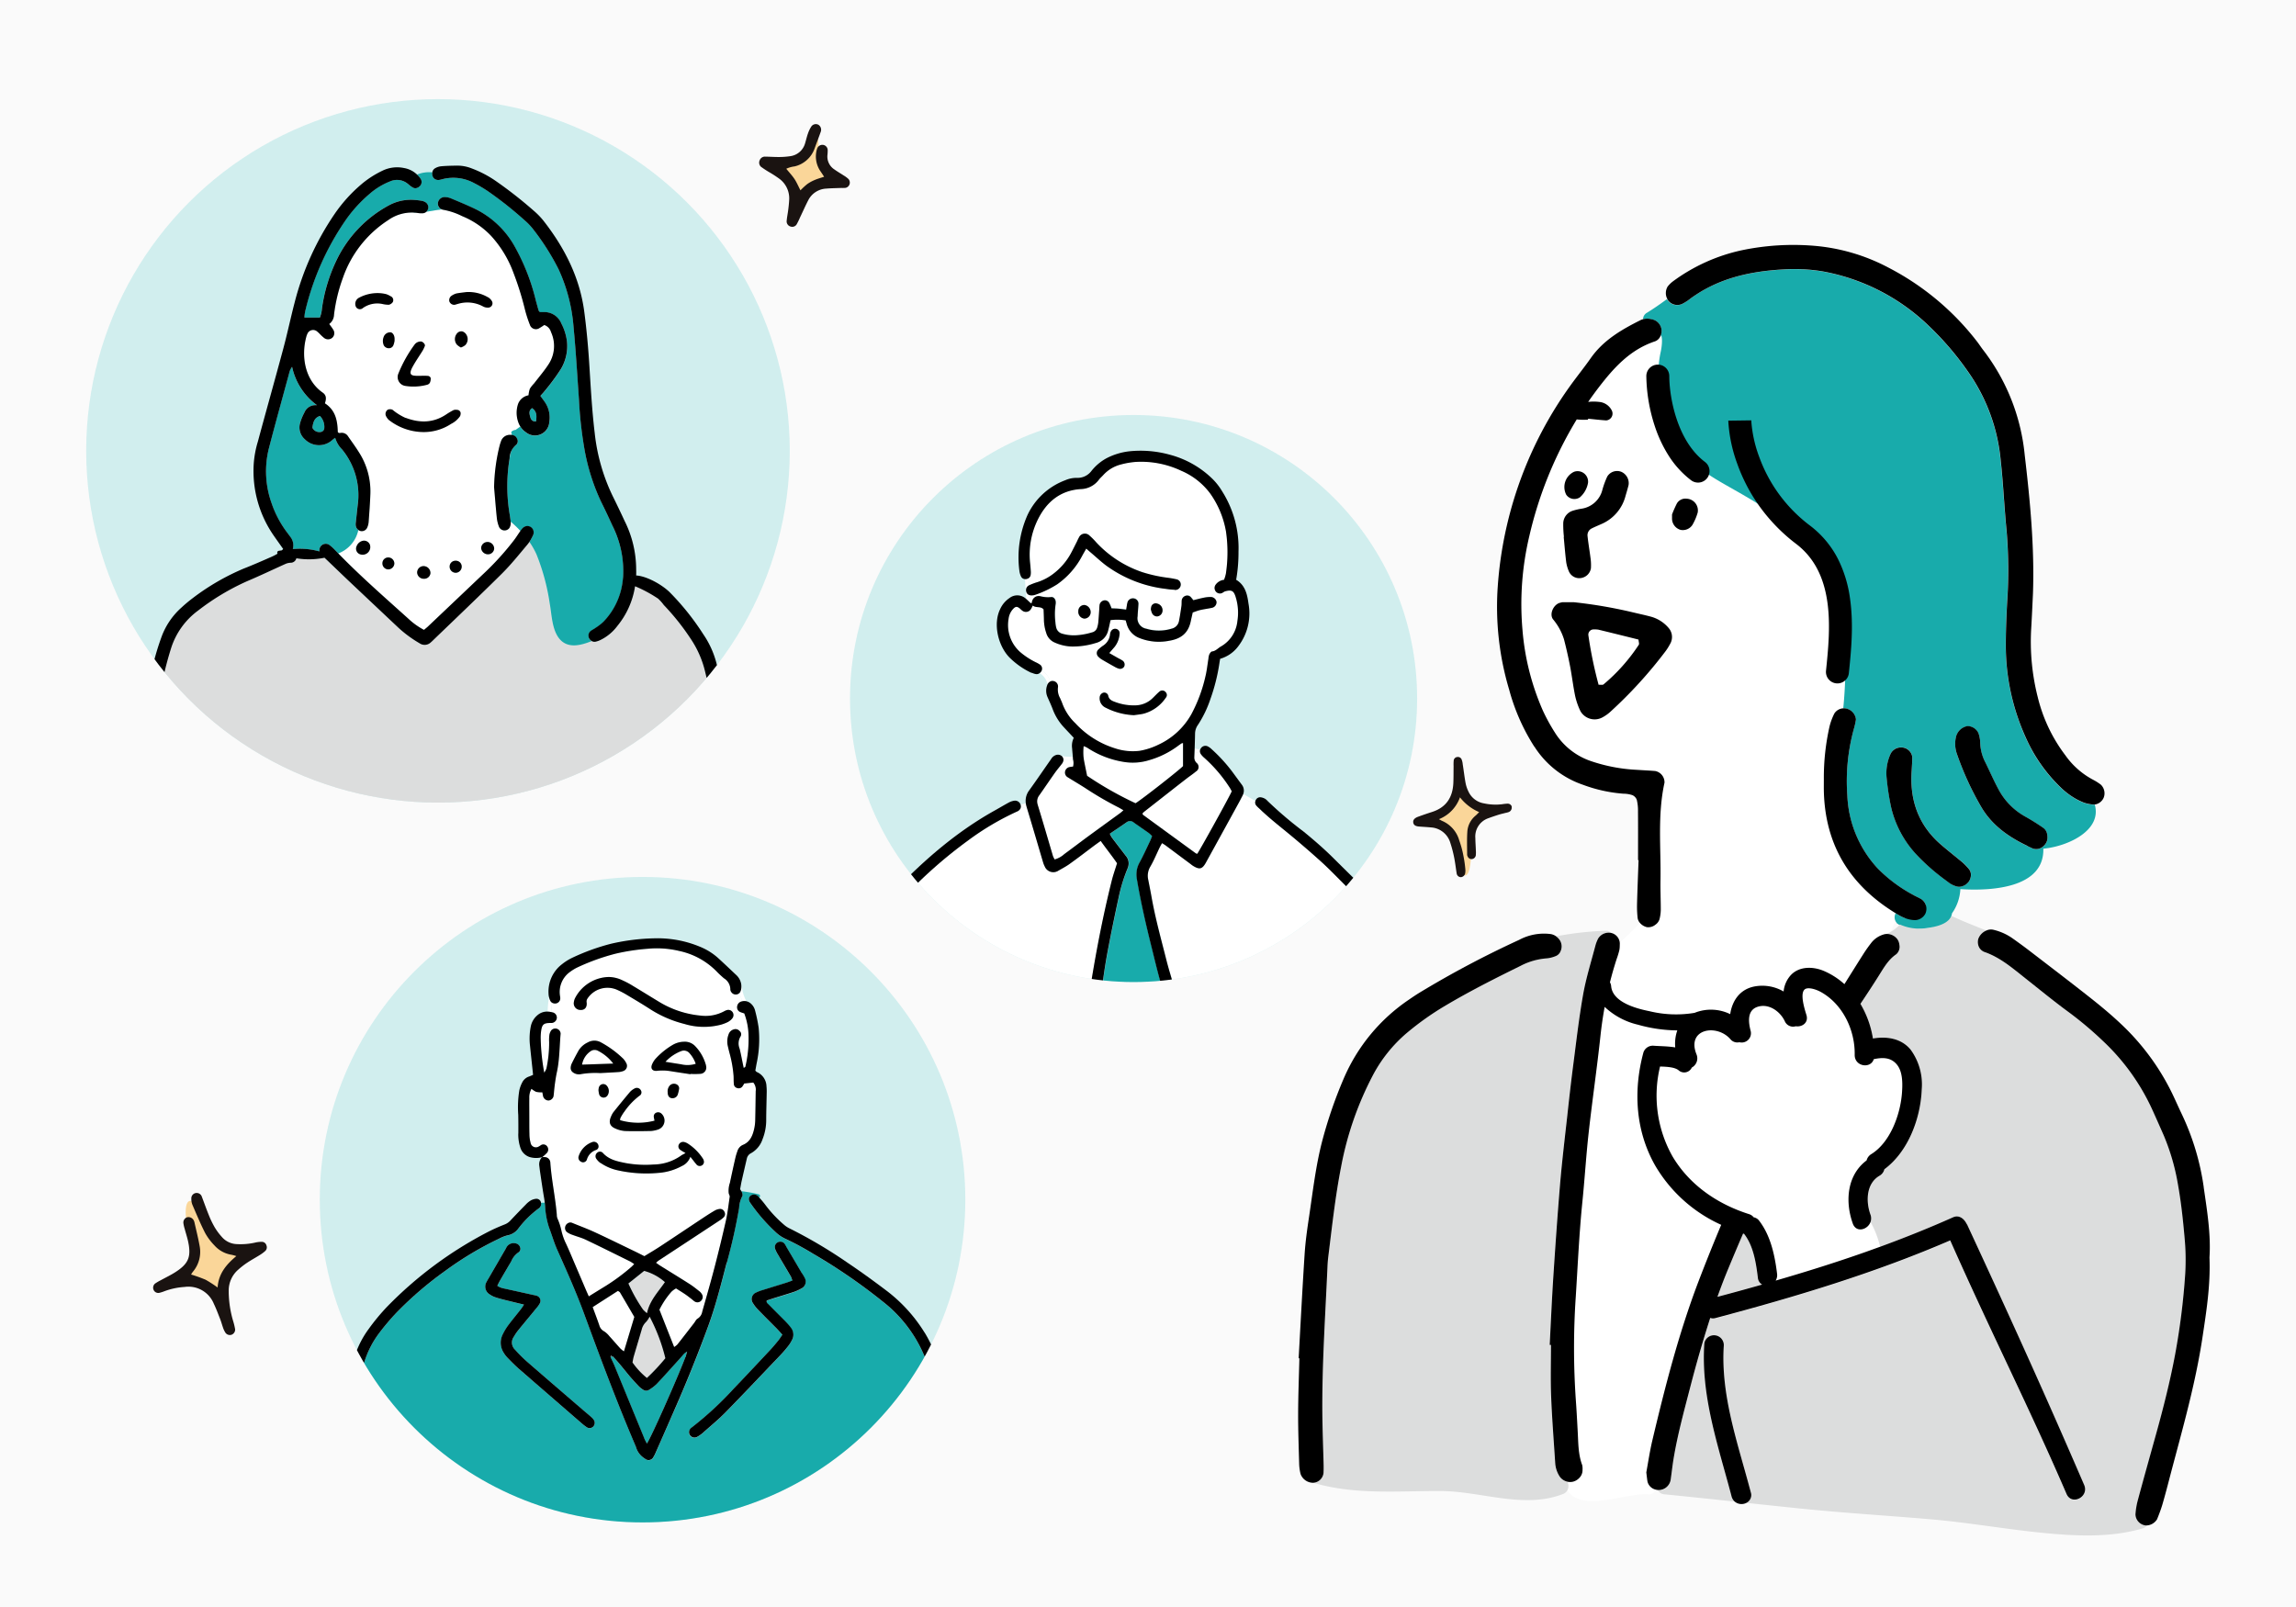<svg xmlns="http://www.w3.org/2000/svg" xmlns:xlink="http://www.w3.org/1999/xlink" width="500" height="350" viewBox="0 0 500 350"><defs><clipPath id="a"><circle cx="76.61" cy="76.61" r="76.61" transform="translate(0 0)" fill="none"/></clipPath><clipPath id="b"><circle cx="70.29" cy="70.29" r="70.29" transform="translate(50.87 169.41)" fill="none"/></clipPath><clipPath id="c"><circle cx="61.75" cy="61.75" r="61.75" transform="translate(166.34 68.8)" fill="none"/></clipPath></defs><g transform="translate(7295 -991)"><path d="M0,0H500V350H0Z" transform="translate(-7295 991)" fill="#fafafa"/><g transform="translate(-7276.232 1012.585)"><path d="M332.04,185.06s1.8-.85,6.33-5.62,2.47-30.91,2.47-30.91-13.61-1.07-15.34-2.4a43.575,43.575,0,0,1-15.54-32.01c-.81-19.97,11.67-55.99,21.98-59.5s13.4-6.81,13.4-6.81,25.89,26.86,30.16,35.13,13.5,46.48,9.42,54.31,10.56,38.49,10.56,38.49-4.68,10.58-5.93,12.76-7.54,7.51-7.54,7.51-3.31-2.85-6.11-3.69-4.84,5.43-4.84,5.43-6.99-3.61-8.47-2.01-2.48,6.13-2.48,6.13-9.13.27-10.47,0-17.87.77-19.47-8.2,1.87-8.6,1.87-8.6Z" fill="#fff"/><path d="M341.65,232.27c-4.26-7.52-4.79-16.25-2.54-24.59a2.14,2.14,0,0,1,2.17-1.47c1.36.11,3.13.09,4.76.37a8.831,8.831,0,0,1,.45-3.71,32.253,32.253,0,0,1-8.57-1.24,15.781,15.781,0,0,1-7.25-3.88c-.38,2.09-.69,4.21-.92,6.34-.76,7.02-1.78,14.01-2.56,21.03-.56,5.01-.86,10.05-1.37,15.07-.7,6.87-1,13.76-1.44,20.64a162.245,162.245,0,0,0,.02,22.7c.17,2.18.27,4.36.39,6.55.14,2.52.08,5.05.99,7.47a3.663,3.663,0,0,1,.07,1,2.407,2.407,0,0,1-.67,1.76,2.926,2.926,0,0,1-1.33.83,2.645,2.645,0,0,1-1.28.03,2.022,2.022,0,0,1,0,1.81c3.05,4.96,12.9.49,17.61.9a1.418,1.418,0,0,0,1.56-.97,2.416,2.416,0,0,1-1.75-1.77c-.03-.23-.07-.46-.1-.74-.04-.32-.08-.71-.15-1.24.38-2.03.74-4.53,1.32-6.98,2.75-11.64,5.72-23.21,9.97-34.41q2.4-6.315,5.02-12.52a31.882,31.882,0,0,1-14.4-12.95Z" fill="#fff"/><path d="M389.27,209.11c-.64,2.14-4.19,1.64-4.15-.97.09-5.47-2.67-11.07-7.38-13.67-1.14-.63-2.94-1.16-3.58-.49-.94,1,.02,4.13.44,5.48.54,1.72-.96,2.69-2.33,2.48a1.948,1.948,0,0,1-2.38-1.12c-.94-1.98-3.14-3.66-5.38-3.25-2.72.49-2.66,3-2.06,5.34a2.018,2.018,0,0,1-2.44,2.51,1.93,1.93,0,0,1-1.97-.68c-2.99-3.41-9.59-2.24-7.38,3.3a2.294,2.294,0,0,1-1.01,2.89,1.824,1.824,0,0,1-2.88.6c-.81-.68-2.54-.78-4.04-.82a26.943,26.943,0,0,0,2.74,19.62c3.76,6.32,9.9,10.39,16.64,12.53a2.051,2.051,0,0,1,1.01.69,1.924,1.924,0,0,1,1.22.78c2.46,3.22,3.38,7.47,3.87,11.48a2.254,2.254,0,0,1-.32,1.53c6.55-1.9,13.07-3.95,19.51-6.21,1.09-.38,2.17-.77,3.26-1.17a22.628,22.628,0,0,0-2.09-5.41c-.47,1.39-2.21,2.16-3.26,1.3a1.948,1.948,0,0,1-.61-.91c-1.76-4.93-1.22-10.61,3-13.76a2.229,2.229,0,0,1,1.02-1.37c4.06-2.51,6.28-8.46,6.67-13.12.16-1.92.26-4.56-.94-6.19-1.31-1.8-3.2-1.81-5.19-1.37Z" fill="#fff"/><path d="M329.3,115.55a6.632,6.632,0,0,0-1-.06,1.13,1.13,0,0,0-1.18,1.26,91.1,91.1,0,0,0,2.23,10.8c.47-.03.89.08,1.08-.09a39.134,39.134,0,0,0,7.67-8.62c.14-.22-.02-.64-.06-1.14-2.88-.71-5.81-1.44-8.75-2.16Z" fill="#fff"/><path d="M456.97,247.9c-.34-3.85-.74-7.7-1.44-11.53a47.721,47.721,0,0,0-3.08-10.64c-.88-2.01-1.76-4-2.67-5.99a47.754,47.754,0,0,0-10.62-14.64,76.519,76.519,0,0,0-7.75-6.49c-3.12-2.3-6.11-4.76-9.15-7.16-2.77-2.19-5.44-4.52-8.87-5.7a2.195,2.195,0,0,1-1.38-1.68,2.434,2.434,0,0,1,.08-1.26,3.139,3.139,0,0,1,1.72-1.73c-2.64-1.04-5.28-2.08-7.84-3.29-.32-.15-.64-.3-.96-.46-1.82-.89-3.43,1.51-2.19,2.68a9.7,9.7,0,0,1-3.99.64,1.659,1.659,0,0,0-.41-1.84,1.143,1.143,0,0,1-.32,0,6.249,6.249,0,0,1-1.73-.34,1.844,1.844,0,0,0-.36.28c-.36.36-.73.74-1.11,1.1a8.035,8.035,0,0,1-2.74,1.91,1.361,1.361,0,0,0-.25.11,2.823,2.823,0,0,1,2.52,1.15,2.576,2.576,0,0,1,.43,1.2,2.156,2.156,0,0,1-.68,2.06c-1.76,1.19-2.72,2.94-3.79,4.65-1.3,2.07-2.65,4.11-4.01,6.15a21.378,21.378,0,0,1,2.72,7.55c2.95-.5,6.17-.06,8.21,2.43a12.785,12.785,0,0,1,2.42,8.65c-.25,6.38-2.97,13.59-8.14,17.4a2.18,2.18,0,0,1-1.06,1.41c-2.89,1.69-3.01,5.56-1.97,8.46a2.357,2.357,0,0,1,.03,1.57,21.518,21.518,0,0,1,2.09,5.41c5.35-1.96,10.65-4.08,15.87-6.41,1.25-.56,2.4.21,3.02,1.56,10.34,22.33,17.34,37.82,25.52,56.78,1.13,2.61-2.72,4.57-3.84,1.96-7.99-18.54-16.2-34.62-25.33-55.22-16.53,7.15-33.79,12.32-51.1,16.91a1.892,1.892,0,0,1-1.16-.02c-.56,1.7-1.09,3.4-1.59,5.12-1.03,3.44-1.97,6.91-2.88,10.39-1.31,5.05-2.68,10.09-3.53,15.25-.23,1.42-.39,2.85-.59,4.28l-.03.21a2.651,2.651,0,0,1-2.41,2.22,1.149,1.149,0,0,1-.37,0,1.771,1.771,0,0,0,1.38.88c5.12.5,10.23,1.04,15.35,1.59a2.267,2.267,0,0,1-.67-1.13c-.22-.82-.44-1.65-.66-2.47-2.74-10.01-5.96-20.06-5.28-30.63a2.211,2.211,0,0,1,.07-.47,2.141,2.141,0,0,1,4.18.8c-.68,10.59,2.88,20.76,5.59,30.8l.3,1.11a1.878,1.878,0,0,1-.93,2.27q5.76.615,11.51,1.21c9.58.98,19.17,1.55,28.76,2.38,7.98.69,15.88,2.1,23.86,2.9,7.28.73,14.99,1.16,22.1-.93a1.713,1.713,0,0,0,.93-.64h-.27a2.514,2.514,0,0,1-2.19-2.39.615.615,0,0,1,.01-.13,16.032,16.032,0,0,1,.47-2.84c1.32-4.88,2.69-9.73,4.03-14.6,1.57-5.68,3.01-11.39,4.11-17.18a152.112,152.112,0,0,0,2.21-17.53,50.71,50.71,0,0,0-.14-8.08Z" fill="#dcdddd"/><path d="M364.03,256.67c-.39-3.2-.95-6.85-2.93-9.44a.674.674,0,0,1-.07-.11,2.069,2.069,0,0,1-.22-.04c-1.07,2.5-2.13,5.01-3.17,7.51q-1.29,3.1-2.41,6.25,4.875-1.3,9.72-2.67a1.877,1.877,0,0,1-.93-1.51Z" fill="#dcdddd"/><path d="M320.13,182.34h-.01a3.37,3.37,0,0,1,.82.86,2.551,2.551,0,0,1,.1,2.47,1.84,1.84,0,0,1-1,.96,6.688,6.688,0,0,1-1.94.5,14.428,14.428,0,0,0-5.78,1.66c-5.59,2.74-11.14,5.55-16.49,8.74a61.481,61.481,0,0,0-8.22,5.84,31.106,31.106,0,0,0-7.5,9.41,70.517,70.517,0,0,0-6.77,19.46c-1.31,6.6-2.03,13.3-2.86,19.97-.08.67-.13,1.34-.16,2.01-.47,10.76-1.22,21.51-1.12,32.29.04,3.7.18,7.4.28,11.1v.78c0,.24,0,.49-.02.73a2.386,2.386,0,0,1-2.14,2.22,1.786,1.786,0,0,0,.37.15c8.92,2.53,18.25,1.62,27.4,1.67,8.72.05,18.04,3.96,26.53.64a1.764,1.764,0,0,0,.95-.84,2.023,2.023,0,0,0,0-1.81,2.913,2.913,0,0,1-.76-.29,2.826,2.826,0,0,1-.67-.51,2.238,2.238,0,0,1-.33-.43,6.063,6.063,0,0,1-.91-2.85c-.31-4.87-.7-9.73-.89-14.61-.14-3.7-.03-7.4-.03-11.11h-.28c.27-5.04.49-10.08.81-15.12.44-6.72.9-13.43,1.47-20.13.42-4.86,1-9.7,1.54-14.55.4-3.68.81-7.36,1.29-11.03.67-5.17,1.26-10.35,2.17-15.48.63-3.49,1.69-6.9,2.59-10.34.04-.13.07-.27.11-.41a8.845,8.845,0,0,1,.55-1.4,2.667,2.667,0,0,1,2.94-1.25,1.676,1.676,0,0,0-1.22-.51,70.389,70.389,0,0,0-10.83,1.21Z" fill="#dcdddd"/><path d="M394.06,177.31a1.806,1.806,0,0,0,.82,2.54c.38-.36.75-.75,1.11-1.1a2.2,2.2,0,0,1,.36-.28,8.71,8.71,0,0,1-1.59-.73c-.24-.14-.47-.28-.71-.42Z" fill="#18abab"/><path d="M382.64,132.7a2.2,2.2,0,0,1,.69.05,2.731,2.731,0,0,1,2.05,2.24c0,.1,0,.2-.01.3a16.2,16.2,0,0,1-.45,1.95,43.145,43.145,0,0,0-1.4,14.48,24.773,24.773,0,0,0,6.69,15.93,32.126,32.126,0,0,0,7.66,5.69c.58.33,1.2.58,1.77.93a2.274,2.274,0,0,1,1.01,1.47l-6.43,3.65a10.293,10.293,0,0,0,4.59,1.27h.02c.1,0,.21.01.31,0h.12a10.559,10.559,0,0,0,1.95-.18c2.31-.32,4.82-1.11,5.11-3.15h0a10,10,0,0,0,1.82-5.26h.11c7.21.45,18.16-.43,17.96-8.82a.616.616,0,0,0,.13-.01c5.31-.53,12.67-4,11.07-9.58a1.477,1.477,0,0,1-.42,0,7.674,7.674,0,0,1-1.96-.4,13.348,13.348,0,0,1-1.49-.68,16.408,16.408,0,0,1-3.55-2.61,34.266,34.266,0,0,1-7.74-11.13,48.8,48.8,0,0,1-4.24-19.59c-.01-3.2.12-6.4.29-9.59a102.071,102.071,0,0,0-.12-15.64c-.5-5.02-.71-10.08-1.26-15.09a40.04,40.04,0,0,0-7.22-19.66,64.864,64.864,0,0,0-9.28-10.63,44.83,44.83,0,0,0-22.3-11.09,37.212,37.212,0,0,0-8.55-.43c-6.88.39-13.46,1.77-19.22,5.64-.53.35-1.05.73-1.57,1.13a10.581,10.581,0,0,1-1.3.77,2.541,2.541,0,0,1-3.11-.91,1.28,1.28,0,0,1-.11-.2c-1.43,1.05-2.88,2.07-4.4,3a1.615,1.615,0,0,0-.82,1.41,3.7,3.7,0,0,1,1.81,0,2.6,2.6,0,0,1,2.14,1.89,2.808,2.808,0,0,1-.16,1.79s-.61-.53-.6-.54c1.32-.48.95,2.73.62,4.1a22.434,22.434,0,0,0,.3,10.4c6.2,20,11.27,13.63,32.87,31.07,9.81,7.92,6.61,36.04,6.61,36.04m27.33,37.72a2.7,2.7,0,0,1-1.66,1.06,1.827,1.827,0,0,1-.96-.03,4.658,4.658,0,0,1-1.37-.59c-.42-.31-.84-.62-1.25-.93a43.565,43.565,0,0,1-6.34-5.64,22.443,22.443,0,0,1-5.32-10.13,58.364,58.364,0,0,1-.98-6.45,10.256,10.256,0,0,1,.78-4.92,2.485,2.485,0,0,1,2.34-1.61,2.415,2.415,0,0,1,2.47,2.02c.01,1-.07,2-.12,3-.47,6.4,1.43,11.89,6.38,16.15,1.52,1.31,3.11,2.55,4.65,3.84a11.043,11.043,0,0,1,1.39,1.43,2.01,2.01,0,0,1,.47,1.09,2.491,2.491,0,0,1-.47,1.7Zm16.34-7.79a2.269,2.269,0,0,1-2.42.56c-.38-.17-.75-.34-1.13-.52-4.07-1.94-7.7-4.46-10.07-8.5a65.545,65.545,0,0,1-5.25-11.42,6.62,6.62,0,0,1-.21-3.96,3.116,3.116,0,0,1,2.47-2.22,2.658,2.658,0,0,1,2.39,1.54,6.546,6.546,0,0,1,.38,1.94,9.7,9.7,0,0,0,1.09,4.36c.96,1.96,1.82,3.97,2.87,5.89a14.656,14.656,0,0,0,5.93,6.03,39.205,39.205,0,0,1,3.84,2.41,2,2,0,0,1,.76,1.02,3.226,3.226,0,0,1,.16,1.21,2.462,2.462,0,0,1-.82,1.69Z" fill="#18abab"/><path d="M461.14,236.99a54.773,54.773,0,0,0-4.77-15.9c-.73-1.52-1.4-3.06-2.13-4.58a51.794,51.794,0,0,0-11.02-14.98c-2.07-1.97-4.28-3.81-6.52-5.59-4.49-3.55-9.05-7.02-13.59-10.51-1.2-.92-2.43-1.81-3.67-2.69a12.034,12.034,0,0,0-4.14-1.83,2.4,2.4,0,0,0-1.5.17,3.17,3.17,0,0,0-1.72,1.73,2.447,2.447,0,0,0-.08,1.26,2.179,2.179,0,0,0,1.38,1.68c3.43,1.18,6.1,3.51,8.87,5.7,3.04,2.4,6.03,4.86,9.15,7.16a77.632,77.632,0,0,1,7.75,6.49,47.635,47.635,0,0,1,10.62,14.64c.91,1.99,1.79,3.99,2.67,5.99a47.873,47.873,0,0,1,3.08,10.64c.69,3.83,1.1,7.68,1.44,11.53a50.717,50.717,0,0,1,.14,8.08,152.118,152.118,0,0,1-2.21,17.53c-1.09,5.8-2.54,11.51-4.11,17.18-1.35,4.86-2.72,9.72-4.03,14.6a16.033,16.033,0,0,0-.47,2.84.615.615,0,0,1-.01.13,2.514,2.514,0,0,0,2.19,2.39.815.815,0,0,0,.27,0,2.819,2.819,0,0,0,2.25-1.35c.44-1.09.86-2.19,1.19-3.32.61-2.1,1.16-4.22,1.71-6.34,2.62-9.93,5.46-19.8,6.99-29.98.85-5.66,1.76-11.32,1.52-17.37.33-4.97-.51-10.14-1.26-15.3Z"/><path d="M409.57,245.1c-.63-1.35-1.77-2.12-3.02-1.56-5.22,2.33-10.52,4.45-15.87,6.41-1.08.39-2.17.78-3.26,1.17-6.44,2.27-12.96,4.31-19.51,6.21a2.253,2.253,0,0,0,.31-1.53c-.49-4.01-1.41-8.26-3.87-11.48a1.924,1.924,0,0,0-1.22-.78,2.006,2.006,0,0,0-1.01-.69c-6.74-2.14-12.87-6.22-16.64-12.53a26.943,26.943,0,0,1-2.74-19.62c1.5.04,3.23.14,4.04.82a1.824,1.824,0,0,0,2.88-.6,2.27,2.27,0,0,0,1.01-2.89c-2.21-5.54,4.39-6.7,7.38-3.3a1.95,1.95,0,0,0,1.97.68,2.018,2.018,0,0,0,2.44-2.51c-.61-2.34-.66-4.85,2.06-5.34,2.24-.4,4.44,1.27,5.38,3.25a1.954,1.954,0,0,0,2.38,1.12c1.38.21,2.87-.75,2.33-2.48-.42-1.35-1.39-4.49-.44-5.48.63-.67,2.44-.14,3.58.49,4.71,2.6,7.47,8.21,7.38,13.67-.05,2.61,3.51,3.11,4.15.97,1.99-.43,3.88-.42,5.19,1.37,1.19,1.64,1.09,4.27.94,6.19-.39,4.66-2.6,10.62-6.67,13.12a2.267,2.267,0,0,0-1.02,1.37c-4.21,3.15-4.76,8.83-3,13.76a2.025,2.025,0,0,0,.61.91c1.05.86,2.79.08,3.26-1.3a2.357,2.357,0,0,0-.03-1.57c-1.04-2.9-.92-6.77,1.97-8.46a2.18,2.18,0,0,0,1.06-1.41c5.16-3.81,7.89-11.02,8.14-17.4a12.816,12.816,0,0,0-2.42-8.65c-2.04-2.49-5.26-2.94-8.21-2.43a21.432,21.432,0,0,0-2.72-7.55c1.36-2.03,2.71-4.08,4.01-6.15,1.08-1.71,2.04-3.46,3.79-4.65a2.156,2.156,0,0,0,.68-2.06,2.576,2.576,0,0,0-.43-1.2,2.846,2.846,0,0,0-2.52-1.15,2.572,2.572,0,0,0-.61.14,5.317,5.317,0,0,0-2.48,1.68c-.62.79-1.21,1.61-1.76,2.47-1.4,2.2-2.78,4.42-4.17,6.63a16.147,16.147,0,0,0-4.46-2.87c-2.29-.98-5.32-1.09-7.19.88a6.129,6.129,0,0,0-1.59,3.59,9.231,9.231,0,0,0-6.27-1.11c-3.25.59-4.93,3.12-5.36,6.04a9.559,9.559,0,0,0-7.76-.28,24.4,24.4,0,0,1-9.78-.35c-2.8-.56-8.09-1.91-8.39-5.48a1.845,1.845,0,0,0-.26-.81c.42-1.7.91-3.38,1.45-5.06a19.265,19.265,0,0,0,.59-1.92,4.8,4.8,0,0,0,.09-.75c.01-.25.01-.5.02-.75a2.425,2.425,0,0,0-1.72-2.24c-.03,0-.05-.02-.08-.02h0a2.669,2.669,0,0,0-2.94,1.24,7.979,7.979,0,0,0-.55,1.4c-.03.13-.07.27-.11.41-.91,3.44-1.97,6.85-2.59,10.34-.91,5.13-1.5,10.31-2.17,15.48-.48,3.67-.89,7.35-1.29,11.03-.54,4.85-1.12,9.69-1.54,14.55-.56,6.7-1.03,13.42-1.47,20.13-.33,5.04-.55,10.08-.81,15.12h.28c0,3.7-.11,7.41.03,11.11.19,4.88.58,9.74.89,14.61a6.063,6.063,0,0,0,.91,2.85,2.876,2.876,0,0,0,.33.43,2.9,2.9,0,0,0,1.43.8,2.642,2.642,0,0,0,1.28-.03,2.845,2.845,0,0,0,1.33-.83,2.408,2.408,0,0,0,.67-1.76,3.661,3.661,0,0,0-.07-1c-.91-2.42-.84-4.96-.99-7.47-.12-2.19-.23-4.37-.39-6.55a165.351,165.351,0,0,1-.02-22.7c.44-6.88.74-13.77,1.44-20.64.51-5.02.81-10.06,1.37-15.07.78-7.02,1.81-14.01,2.56-21.03.23-2.13.53-4.24.92-6.34a15.739,15.739,0,0,0,7.25,3.88,32.253,32.253,0,0,0,8.57,1.24,8.852,8.852,0,0,0-.45,3.71c-1.63-.28-3.4-.26-4.76-.37a2.152,2.152,0,0,0-2.17,1.47c-2.25,8.34-1.72,17.07,2.54,24.59a31.826,31.826,0,0,0,14.4,12.95q-2.61,6.21-5.02,12.52c-4.25,11.2-7.21,22.77-9.97,34.41-.58,2.45-.94,4.95-1.32,6.98.06.53.11.92.15,1.24.03.28.07.51.1.74a2.384,2.384,0,0,0,1.75,1.77,2.623,2.623,0,0,0,.89.09,2.651,2.651,0,0,0,2.41-2.22l.03-.21c.2-1.43.36-2.86.59-4.28.85-5.16,2.22-10.2,3.53-15.25.9-3.48,1.85-6.95,2.88-10.39q.765-2.565,1.59-5.12a1.892,1.892,0,0,0,1.16.02c17.31-4.59,34.57-9.77,51.1-16.91,9.14,20.6,17.34,36.68,25.33,55.22,1.12,2.61,4.97.65,3.84-1.96-8.18-18.96-15.17-34.45-25.52-56.78Zm-54.33,15.75c.75-2.1,1.55-4.19,2.41-6.25,1.04-2.51,2.1-5.02,3.17-7.51a1.694,1.694,0,0,0,.22.04.414.414,0,0,1,.07.11c1.98,2.58,2.54,6.24,2.93,9.44a1.893,1.893,0,0,0,.93,1.51c-3.23.92-6.48,1.81-9.72,2.67Z"/><path d="M422.75,162.68c.37.18.75.35,1.13.52a2.269,2.269,0,0,0,2.42-.56,2.451,2.451,0,0,0,.81-1.69,3.442,3.442,0,0,0-.16-1.21,2.046,2.046,0,0,0-.76-1.02,44.914,44.914,0,0,0-3.84-2.41,14.6,14.6,0,0,1-5.93-6.03c-1.04-1.92-1.9-3.93-2.87-5.89a9.836,9.836,0,0,1-1.09-4.36,6.881,6.881,0,0,0-.38-1.94,2.658,2.658,0,0,0-2.39-1.54,3.132,3.132,0,0,0-2.47,2.22,6.612,6.612,0,0,0,.21,3.96,65.209,65.209,0,0,0,5.25,11.42c2.37,4.05,6,6.56,10.07,8.5Z"/><path d="M405.97,170.88a4.659,4.659,0,0,0,1.37.59,1.827,1.827,0,0,0,.96.03,2.714,2.714,0,0,0,1.66-1.06,2.545,2.545,0,0,0,.47-1.7,1.979,1.979,0,0,0-.47-1.09,12.531,12.531,0,0,0-1.39-1.43c-1.54-1.29-3.13-2.53-4.65-3.84-4.94-4.26-6.85-9.75-6.38-16.15.05-1,.13-2,.12-3a2.415,2.415,0,0,0-2.47-2.02,2.5,2.5,0,0,0-2.34,1.61,10.137,10.137,0,0,0-.78,4.92,55.75,55.75,0,0,0,.98,6.45,22.593,22.593,0,0,0,5.32,10.13,44.7,44.7,0,0,0,6.34,5.64c.42.31.83.62,1.25.93Z"/><path d="M378.41,150.62c.25,11.89,5.72,20.64,15.65,26.7.23.14.47.29.71.42a8.138,8.138,0,0,0,1.59.73,6.249,6.249,0,0,0,1.73.34h.32a2.622,2.622,0,0,0,2.13-1.44c.03-.09.06-.17.09-.26a2.529,2.529,0,0,0-.98-2.85c-.57-.35-1.2-.6-1.77-.93a32.126,32.126,0,0,1-7.66-5.69,24.8,24.8,0,0,1-6.69-15.93,42.914,42.914,0,0,1,1.4-14.48,16.21,16.21,0,0,0,.45-1.95,1.008,1.008,0,0,0,.01-.3,2.729,2.729,0,0,0-2.05-2.24,2.228,2.228,0,0,0-.69-.05,2.435,2.435,0,0,0-1.93,1.09,13.286,13.286,0,0,0-1.06,2.81,50.625,50.625,0,0,0-1.25,11.46c0,1.21-.01,1.89,0,2.56Z"/><path d="M362.21,302.34c-2.7-10.05-6.26-20.21-5.59-30.8a2.141,2.141,0,0,0-4.18-.8,2.312,2.312,0,0,0-.07.47c-.68,10.57,2.54,20.62,5.28,30.63.22.82.45,1.65.66,2.47a2.267,2.267,0,0,0,.67,1.13,2.328,2.328,0,0,0,2.6.28,1.888,1.888,0,0,0,.93-2.27l-.3-1.11Z"/><path d="M347.22,93.82a2.494,2.494,0,0,0,2.57-1.08,12.047,12.047,0,0,0,1.15-2.69,2.555,2.555,0,0,0-2.41-3.02,2.162,2.162,0,0,0-2.11,1.01,25,25,0,0,0-1.07,2.42v.79A2.566,2.566,0,0,0,347.22,93.82Z"/><path d="M344.4,43.72a2.538,2.538,0,0,0,3.11.91,10.581,10.581,0,0,0,1.3-.77c.51-.4,1.04-.78,1.57-1.13,5.76-3.87,12.34-5.25,19.22-5.64a37.184,37.184,0,0,1,8.55.43,44.83,44.83,0,0,1,22.3,11.09,65.28,65.28,0,0,1,9.28,10.63,39.943,39.943,0,0,1,7.22,19.66c.55,5.02.76,10.07,1.26,15.09a102.081,102.081,0,0,1,.12,15.64c-.17,3.19-.3,6.39-.29,9.59a48.47,48.47,0,0,0,4.24,19.59,34.48,34.48,0,0,0,7.74,11.13,16.084,16.084,0,0,0,3.55,2.61,15.445,15.445,0,0,0,1.49.68,8.126,8.126,0,0,0,1.96.4,1.966,1.966,0,0,0,.42,0,2.491,2.491,0,0,0,1.94-1.55,2.624,2.624,0,0,0-.65-2.77,12.012,12.012,0,0,0-1.69-1.07,17.275,17.275,0,0,1-6.01-5.29A34.322,34.322,0,0,1,425,130.28a49.02,49.02,0,0,1-1.43-15.02c.15-2.52.26-5.05.38-7.57.35-10.13-.62-20.19-1.8-30.22a44.52,44.52,0,0,0-8.96-22.72c-.52-.66-.97-1.38-1.49-2.04a58.042,58.042,0,0,0-19.26-16.03,42,42,0,0,0-15.36-4.66,54.711,54.711,0,0,0-16.58.91,39.177,39.177,0,0,0-15.04,6.83,6.641,6.641,0,0,0-1.06,1.06,2.759,2.759,0,0,0-.1,2.67,1.987,1.987,0,0,0,.11.2Z"/><path d="M321.03,109.68c-1.44.3-2.47,2.44-1.6,3.61a12.67,12.67,0,0,1,2.39,4.36c.5,1.94.95,3.91,1.33,5.88.41,2.14.66,4.31,1.1,6.45a15.106,15.106,0,0,0,1.15,3.31,3.553,3.553,0,0,0,4.79,1.37,8.575,8.575,0,0,0,1.64-1.14,96.62,96.62,0,0,0,12.19-13.38,13.108,13.108,0,0,0,1.04-1.72,2.994,2.994,0,0,0-.49-3.28,7.7,7.7,0,0,0-3.76-2.4c-1.29-.35-2.61-.63-3.91-.94a102.834,102.834,0,0,0-12.89-2.22H321.5a2.047,2.047,0,0,0-.49.11Zm7.27,5.81a6.633,6.633,0,0,1,1,.06c2.94.71,5.87,1.44,8.75,2.16.03.5.2.92.06,1.14a39.62,39.62,0,0,1-7.67,8.62c-.19.17-.61.06-1.08.09a91.517,91.517,0,0,1-2.23-10.8,1.135,1.135,0,0,1,1.18-1.26Z"/><path d="M315.39,141.04a20.256,20.256,0,0,0,10.52,8.28,31.963,31.963,0,0,0,8.85,1.96,6.116,6.116,0,0,1,1.97.32,1.782,1.782,0,0,1,.95,1.03,9.926,9.926,0,0,1,.26,2.5c.03,3.54.01,7.08.01,10.62h.11c-.11,3.2-.25,6.4-.33,9.6a23.319,23.319,0,0,0,.13,3.01,2.037,2.037,0,0,0,.5,1.06,2.867,2.867,0,0,0,1.53.93,2.467,2.467,0,0,0,1.87-.56,2.243,2.243,0,0,0,.87-1.2,8.9,8.9,0,0,0,.27-1.98c0-2.19-.1-4.39-.06-6.58.11-7.05-.67-14.14.87-21.15a2.5,2.5,0,0,0-2.03-2.54c-1.34-.11-2.69-.17-4.03-.26a36.283,36.283,0,0,1-9.9-1.88,14.865,14.865,0,0,1-7.82-6.1,40.385,40.385,0,0,1-2.68-4.86,54.345,54.345,0,0,1-4.46-17.56,64.267,64.267,0,0,1,1.5-20.58A86.084,86.084,0,0,1,324.6,69.76a13.429,13.429,0,0,0,2.46.05,1.358,1.358,0,0,1,.02-.2c1.31.13,2.61.28,3.92.37a1.493,1.493,0,0,0,1.23-2.17,3.4,3.4,0,0,0-2.77-1.86,9.89,9.89,0,0,0-2.37,0c.72-1.05,1.48-2.09,2.26-3.11,3.35-4.37,6.88-8.27,12.26-10.07a2.094,2.094,0,0,0,1.22-1.15,2.742,2.742,0,0,0,.16-1.79,2.6,2.6,0,0,0-2.14-1.89,3.472,3.472,0,0,0-1.81,0,3.226,3.226,0,0,0-.65.25c-4.09,2.05-8,4.33-10.72,8.2-1.45,2.07-3.05,4.04-4.52,6.09a84.914,84.914,0,0,0-15.75,43.64,63.049,63.049,0,0,0,2.48,22.49,44.341,44.341,0,0,0,5.49,12.44Z"/><path d="M321.81,95.35h-.05c.18,1.85.32,3.7.55,5.54a8.338,8.338,0,0,0,.56,1.93,2.46,2.46,0,0,0,2.9,1.44,2.554,2.554,0,0,0,1.92-2.09,11.149,11.149,0,0,0-.06-2c-.21-1.67-.5-3.33-.68-5.01a1.643,1.643,0,0,1,.92-1.66c.75-.38,1.53-.69,2.3-1.04a9.108,9.108,0,0,0,5.04-5.99c.24-.81.48-1.61.68-2.43a2.7,2.7,0,0,0-1.57-2.86,2.505,2.505,0,0,0-3.08,1.03,19.085,19.085,0,0,0-1.04,2.82,5.5,5.5,0,0,1-4.57,4.18,12.985,12.985,0,0,0-1.96.46,2.953,2.953,0,0,0-2.01,2.67,23.585,23.585,0,0,0,.15,3.02Z"/><path d="M325.32,86.7a5.39,5.39,0,0,0,1.74-3.15,2.284,2.284,0,0,0-3.05-2.38,3.667,3.667,0,0,0-1.7,4.99,2.148,2.148,0,0,0,3.02.54Z"/><path d="M321.03,185.68a2.525,2.525,0,0,0-.1-2.47,3.549,3.549,0,0,0-.82-.86,2.741,2.741,0,0,0-1.2-.5,11.427,11.427,0,0,0-6.84,1.26,214.832,214.832,0,0,0-21.83,11.58c-.71.44-1.41.91-2.1,1.39a39.438,39.438,0,0,0-14.29,17.25,96.767,96.767,0,0,0-4.61,13.33c-1.47,5.54-2.1,11.23-2.95,16.88-.4,2.66-.78,5.34-.95,8.02-.49,7.56-.88,15.12-1.3,22.68a.86.86,0,0,1,.16.01c-.1,4.04-.26,8.07-.27,12.11-.01,3.7.13,7.4.23,11.1a10.405,10.405,0,0,0,.3,1.99,2.912,2.912,0,0,0,2.7,1.91.914.914,0,0,0,.16-.01,2.386,2.386,0,0,0,2.14-2.22c0-.25.02-.49.02-.73v-.78c-.09-3.7-.24-7.4-.28-11.1-.1-10.78.65-21.53,1.12-32.29.03-.67.08-1.34.16-2.01.83-6.67,1.55-13.37,2.86-19.97a70.846,70.846,0,0,1,6.77-19.46,31.137,31.137,0,0,1,7.5-9.41,62.131,62.131,0,0,1,8.22-5.84c5.35-3.19,10.9-5.99,16.49-8.74a14.59,14.59,0,0,1,5.78-1.66,6.771,6.771,0,0,0,1.94-.5,1.873,1.873,0,0,0,1-.96Z"/><circle cx="76.61" cy="76.61" r="76.61" transform="translate(0 0)" fill="#d1eeee"/><g clip-path="url(#a)"><path d="M101.24,50.74a2.263,2.263,0,0,0-1.46-1.53c-.28.18-.62.43-.99.63a1.384,1.384,0,0,1-2.15-.69,27,27,0,0,1-1.04-3.19,69.258,69.258,0,0,0-2.57-8.22,24.25,24.25,0,0,0-4.85-7.96,17.968,17.968,0,0,0-6.31-4.29,15.031,15.031,0,0,0-4.07-1.37,1.068,1.068,0,0,1-.36-.1l-.92.11-2.43.4a1.262,1.262,0,0,1-.79.33,5.272,5.272,0,0,1-1.12-.07c-.11-.01-.22-.03-.34-.04a.7.7,0,0,0-.14.03.482.482,0,0,1-.36-.06,8.84,8.84,0,0,0-5.56,1.64A24.536,24.536,0,0,0,55.9,38.97a35.619,35.619,0,0,0-1.92,8,2.61,2.61,0,0,1-1.04,2.01c.3.42.61.8.85,1.21a1.356,1.356,0,0,1-.12,1.72,1.4,1.4,0,0,1-1.88.08,8.494,8.494,0,0,1-.83-.76,8.182,8.182,0,0,0-.68-.64,1.345,1.345,0,0,0-2.07.46,4.463,4.463,0,0,0-.31.89c-1.07,4.15-.27,9.27,3.61,11.98.91.64.77,1.47.49,2.34,2.32,1.5,2.74,3.79,2.8,6.23a.417.417,0,0,0,.18.19c.2.1.44,0,.65,0a1.621,1.621,0,0,1,1.41.77c.78,1.14,1.61,2.24,2.33,3.41a15.847,15.847,0,0,1,2.53,9.08c-.07,2.06-.23,4.12-.38,6.17a3.922,3.922,0,0,1-.33,1.25,1.3,1.3,0,0,1-1.39.72,1.24,1.24,0,0,1-.52-.24,7.02,7.02,0,0,1-4.38,5.1c4.88,5.02,10.16,9.62,15.36,14.31a15.465,15.465,0,0,0,3.31,2.35c.34-.29.59-.48.82-.69q6.4-6.075,12.79-12.14a60.644,60.644,0,0,0,6-6.71c.51-.65.94-1.36,1.41-2.04-.68-.72-1.4-1.4-2.15-2.05,0,.09.02.17.02.26a2.14,2.14,0,0,1-.31,1.22,1.315,1.315,0,0,1-2.27-.37,7.557,7.557,0,0,1-.46-2c-.22-2.17-.39-4.35-.58-6.52A40.448,40.448,0,0,1,90,75.65c.11-.36.19-.73.33-1.07a2.035,2.035,0,0,1,2.24-1.43c.06-.06.12-.12.18-.19a.414.414,0,0,1,.07-.7,1.865,1.865,0,0,1,.73-.25l1-.72a3.5,3.5,0,0,1-.29-.54,6.1,6.1,0,0,1-.28-4.04,2.94,2.94,0,0,1,2.37-2.19,5.85,5.85,0,0,1,.29-1.43,7.235,7.235,0,0,1,.93-1.17c1.1-1.44,2.3-2.82,3.26-4.34a7.218,7.218,0,0,0,.41-6.84ZM59.83,99.19a1.472,1.472,0,0,1-.66-.33,1.315,1.315,0,0,1-.26-1.55,1.877,1.877,0,0,1,1.59-1.15,1.357,1.357,0,0,1,1.28.92,3.957,3.957,0,0,1,.07.48,1.918,1.918,0,0,1-2.03,1.62Zm5.92,3.24a1.306,1.306,0,0,1-1.24-1.36,1.26,1.26,0,0,1,1.35-1.24,1.3,1.3,0,0,1,1.25,1.35A1.348,1.348,0,0,1,65.75,102.43Zm7.79,2.05a1.442,1.442,0,0,1-1.47-1.37,1.4,1.4,0,0,1,1.43-1.39,1.521,1.521,0,0,1,1.47,1.58A1.366,1.366,0,0,1,73.54,104.48Zm7.05-1.32a1.32,1.32,0,0,1-1.44-1.33,1.312,1.312,0,0,1,2.62-.07,1.333,1.333,0,0,1-1.19,1.4Zm8.26-5.24a1.34,1.34,0,0,1-1.36,1.23,1.5,1.5,0,0,1-1.48-1.36,1.375,1.375,0,0,1,1.47-1.32,1.463,1.463,0,0,1,1.37,1.46Z" fill="#fff"/><path d="M139.64,154.43c-.01-.06-.02-.12-.03-.19-.04-.56,0-1.12,0-1.69h.07c-.17-1.62-.29-3.24-.52-4.85a228.3,228.3,0,0,0-4.38-23.02,22.176,22.176,0,0,0-3.15-7.16,52.181,52.181,0,0,0-5.84-7.33,11.066,11.066,0,0,1-1.25-1.4,2.366,2.366,0,0,1-.41-1.2,1.244,1.244,0,0,1,.67-1.1c-1.11-1.33-3.39-1.75-5.1-1.83a17.946,17.946,0,0,1-3.99,10.04,9.948,9.948,0,0,1-3.71,3.1,5.047,5.047,0,0,1-1.05.37,1.248,1.248,0,0,1-.93-.18.313.313,0,0,1-.1.05c-2.27.89-5.03,1.62-6.84-.51-1.67-1.98-1.7-5.23-2.14-7.65a47.282,47.282,0,0,0-2.9-10.79,16.673,16.673,0,0,0-1.54-2.71,6.6,6.6,0,0,1-.44.6c-1.82,2.15-3.57,4.37-5.56,6.34-4.93,4.89-9.97,9.66-14.96,14.49-.18.17-.36.35-.55.51a1.932,1.932,0,0,1-2.42.2,26.652,26.652,0,0,1-4.67-3.44q-5.4-5.085-10.79-10.17c-1.76-1.67-3.5-3.36-5.26-5.03a17.385,17.385,0,0,1-6.13.12,1.294,1.294,0,0,1-1.21.97,3.3,3.3,0,0,0-1.08.22c-2.8,1.25-5.55,2.58-8.37,3.77A51.389,51.389,0,0,0,24.3,111.4a16.388,16.388,0,0,0-5.83,8.09,71.649,71.649,0,0,0-2.41,10.02c-.94,5.17-1.69,10.37-2.11,15.61a51.534,51.534,0,0,0-.32,8.05,1.477,1.477,0,0,0,.01.21v.35a1.27,1.27,0,0,1-.21.57c24.04.04,48.03.53,72.06-.5,6.1-.26,12.2-.46,18.3-.28,6.05.17,12.03.72,18.06,1.2,3.79.3,7.61.29,11.42.43,1.42.05,2.84.1,4.26.12.5,0,1.53.18,1.97-.16a.518.518,0,0,0,.22-.41,1.694,1.694,0,0,1-.1-.27Z" fill="#dcdddd"/><path d="M97.96,70.2c.14-1.09.27-2.13-.86-2.91-.77.55-.59,1.23-.41,1.88.15.56.38,1.07,1.27,1.02Z" fill="#18abab"/><path d="M49.62,72.07a1.722,1.722,0,0,0,1.36.44.912.912,0,0,0,.87-.8,3.433,3.433,0,0,0-.94-2.7c-1.26.39-1.47,1.42-1.64,2.45C49.24,71.64,49.46,71.9,49.62,72.07Z" fill="#18abab"/><path d="M114.67,93.03c-.84-1.82-1.69-3.63-2.57-5.42a45.369,45.369,0,0,1-3.62-11.59,87.964,87.964,0,0,1-1.16-10.62c-.3-4.22-.55-8.44-.9-12.65-.08-1.02-.17-2.03-.27-3.05a36.843,36.843,0,0,0-3.27-12.64,51.3,51.3,0,0,0-5.63-8.84,14.761,14.761,0,0,0-1.83-1.88,77.766,77.766,0,0,0-8.09-6.39c-.87-.6-1.82-1.09-2.75-1.61a9.5,9.5,0,0,0-7.25-.83c-.12.03-.24.06-.37.08a1.942,1.942,0,0,1-.24.02,1.3,1.3,0,0,1-1.06-.45l-.02-.02a1.37,1.37,0,0,1-.19-.36,1.679,1.679,0,0,1-.06-.83,7.038,7.038,0,0,0-3.35.49,6.429,6.429,0,0,1,.64.73c.02.03.05.05.06.08a1.269,1.269,0,0,1-.25,1.83,1.326,1.326,0,0,1-.83.33,1.149,1.149,0,0,1-.57-.16,5.341,5.341,0,0,1-.9-.66,5.155,5.155,0,0,0-.48-.37,3.646,3.646,0,0,0-3.54-.3,15.062,15.062,0,0,0-4.47,2.72,29.207,29.207,0,0,0-5.07,5.52,58.269,58.269,0,0,0-8.96,20.09,10.1,10.1,0,0,0-.16,1.33h3.36a6.769,6.769,0,0,0,.45-1.94A35.694,35.694,0,0,1,54.26,35.6,26.74,26.74,0,0,1,65.83,23.18a9.88,9.88,0,0,1,5.65-1.22,13.181,13.181,0,0,1,1.63.2,2.137,2.137,0,0,1,.69.26,1.355,1.355,0,0,1,.69,1.24.566.566,0,0,1-.03.18,1.437,1.437,0,0,1-.4.7l2.43-.4.92-.11a1.355,1.355,0,0,1-.83-1.34,1.471,1.471,0,0,1,1.54-1.33,3.644,3.644,0,0,1,1.27.26c1.95.84,3.93,1.62,5.82,2.58a19.877,19.877,0,0,1,7.9,7.56,45.912,45.912,0,0,1,4.81,12.16l.6,2.16a3.365,3.365,0,0,0,.26.33h.73a3.977,3.977,0,0,1,3.92,2.4,11.357,11.357,0,0,1,1.29,4.1,9.762,9.762,0,0,1-1.35,5.94,46.949,46.949,0,0,1-3.45,4.68c-.3.39-.64.74-1,1.15.36.5.7.94,1.01,1.4a5.952,5.952,0,0,1,.93,4.3,3.121,3.121,0,0,1-5.06,2.24,4.22,4.22,0,0,1-1.26-1.3l-1,.72a1.865,1.865,0,0,0-.73.25.414.414,0,0,0-.07.7c-.06.06-.11.12-.18.19h.11a1.387,1.387,0,0,1,.84.34,1.261,1.261,0,0,1,.32.47,1.1,1.1,0,0,1-.22,1.38c-1.06.72-1.21,1.81-1.4,2.92a36.807,36.807,0,0,0-.12,11.38c.05.33.1.67.16,1,.07.45.14.89.18,1.34a26.106,26.106,0,0,1,2.15,2.05c.1-.14.2-.28.31-.42a2.269,2.269,0,0,1,.31-.31,1.356,1.356,0,0,1,2.12.56,1.516,1.516,0,0,1,0,1.07c-.09.18-.17.36-.27.55a10.626,10.626,0,0,1-.53.93,16.674,16.674,0,0,1,1.54,2.71,46.774,46.774,0,0,1,2.9,10.79c.44,2.41.47,5.67,2.14,7.65,1.81,2.12,4.56,1.4,6.84.51a.313.313,0,0,0,.1-.05,1.342,1.342,0,0,1-.48-.52.949.949,0,0,1-.09-.21,1.286,1.286,0,0,1,.32-1.34,12.092,12.092,0,0,1,1.09-.72,14.826,14.826,0,0,0,1.77-1.36,15.275,15.275,0,0,0,4.14-8.44c.07-.47.13-.95.16-1.41a21.874,21.874,0,0,0-2.27-10.96Z" fill="#18abab"/><path d="M71.69,24.78l.14-.03c-.17-.02-.33-.03-.5-.04a.407.407,0,0,0,.36.06Z" fill="#18abab"/><path d="M58.7,92.92a3.661,3.661,0,0,1,.01-.74c.04-.4.09-.79.13-1.19.09-.85.18-1.7.28-2.55a15.667,15.667,0,0,0-3.39-12.12,6.123,6.123,0,0,1-1.52-2.55c-.21.16-.36.26-.51.38a4.325,4.325,0,0,1-6.08-.05,3.4,3.4,0,0,1-1.03-3.59,11.477,11.477,0,0,1,.92-2.24,2.555,2.555,0,0,1,2.46-1.61l.21-.04a13.923,13.923,0,0,1-5.35-8.31,5.8,5.8,0,0,0-.51.94c-1.55,5.67-3.13,11.33-4.59,17.02a20.621,20.621,0,0,0,.6,11.64,22.274,22.274,0,0,0,3.5,6.6c.22.3.45.6.67.9a3.019,3.019,0,0,1,.49,2.6,15.757,15.757,0,0,1,5.8.51.942.942,0,0,1,0-.5,1.377,1.377,0,0,1,2.18-.89,8.942,8.942,0,0,1,1.25,1.14l.01.01c.21.22.43.45.65.67a6.965,6.965,0,0,0,4.38-5.1,1.419,1.419,0,0,1-.56-.92Z" fill="#18abab"/><path d="M103.44,48.79a3.991,3.991,0,0,0-3.92-2.4c-.25.01-.5,0-.73,0-.19-.24-.25-.28-.26-.33-.21-.72-.4-1.44-.6-2.16a46.118,46.118,0,0,0-4.81-12.16,19.877,19.877,0,0,0-7.9-7.56c-1.89-.96-3.87-1.75-5.82-2.58a3.644,3.644,0,0,0-1.27-.26,1.471,1.471,0,0,0-1.54,1.33,1.377,1.377,0,0,0,1.19,1.44,15.143,15.143,0,0,1,4.07,1.37,18.1,18.1,0,0,1,6.31,4.29,24.25,24.25,0,0,1,4.85,7.96,65.753,65.753,0,0,1,2.57,8.22,27,27,0,0,0,1.04,3.19,1.379,1.379,0,0,0,2.15.69c.37-.2.71-.45.99-.63a2.244,2.244,0,0,1,1.46,1.53,7.245,7.245,0,0,1-.41,6.84c-.96,1.52-2.16,2.9-3.26,4.34a7.235,7.235,0,0,0-.93,1.17,5.85,5.85,0,0,0-.29,1.43,2.968,2.968,0,0,0-2.37,2.19,6.1,6.1,0,0,0,.28,4.04,4.628,4.628,0,0,0,.29.54,4.22,4.22,0,0,0,1.26,1.3,3.119,3.119,0,0,0,5.06-2.24,5.952,5.952,0,0,0-.93-4.3c-.31-.46-.65-.89-1.01-1.4.36-.41.71-.76,1-1.15a46.949,46.949,0,0,0,3.45-4.68,9.762,9.762,0,0,0,1.35-5.94,11.357,11.357,0,0,0-1.29-4.1ZM97.96,70.2c-.89.05-1.12-.47-1.27-1.02-.18-.66-.36-1.33.41-1.88,1.13.78,1,1.82.86,2.91Z"/><path d="M95.2,93.29a1.818,1.818,0,0,0-.31.31c-.11.14-.21.27-.31.42-.48.67-.91,1.39-1.41,2.04a60.644,60.644,0,0,1-6,6.71q-6.39,6.075-12.79,12.14c-.23.21-.47.4-.82.69a15.219,15.219,0,0,1-3.31-2.35c-5.2-4.69-10.48-9.29-15.36-14.31-.22-.22-.43-.44-.65-.67l-.01-.01a9.666,9.666,0,0,0-1.25-1.14,1.385,1.385,0,0,0-2.18.89,1.2,1.2,0,0,0,0,.5A15.954,15.954,0,0,0,45,98a2.984,2.984,0,0,0-.49-2.6c-.22-.3-.45-.6-.67-.9a22.633,22.633,0,0,1-3.5-6.6,20.538,20.538,0,0,1-.6-11.64c1.47-5.69,3.05-11.34,4.59-17.02a4.8,4.8,0,0,1,.51-.94,13.969,13.969,0,0,0,5.35,8.31c.02.02.04.03.06.05h-.27a2.555,2.555,0,0,0-2.46,1.61,11.123,11.123,0,0,0-.92,2.24,3.4,3.4,0,0,0,1.03,3.59,4.325,4.325,0,0,0,6.08.05c.14-.12.3-.22.51-.38a6.021,6.021,0,0,0,1.52,2.55,15.707,15.707,0,0,1,3.39,12.12c-.1.85-.19,1.7-.28,2.55-.05.4-.09.79-.13,1.19a2.621,2.621,0,0,0-.01.74,1.381,1.381,0,0,0,.56.92,1.3,1.3,0,0,0,.52.24,1.282,1.282,0,0,0,1.39-.72,3.677,3.677,0,0,0,.33-1.25c.15-2.05.31-4.12.38-6.17a15.772,15.772,0,0,0-2.53-9.08c-.73-1.17-1.55-2.27-2.33-3.41a1.621,1.621,0,0,0-1.41-.77c-.21,0-.46.1-.65,0a.553.553,0,0,1-.18-.19c-.06-2.45-.48-4.73-2.8-6.23.27-.87.42-1.7-.49-2.34-3.88-2.71-4.68-7.83-3.61-11.98a4.087,4.087,0,0,1,.31-.89,1.344,1.344,0,0,1,2.07-.46,6.862,6.862,0,0,1,.68.64,8.493,8.493,0,0,0,.83.76,1.393,1.393,0,0,0,1.88-.08,1.357,1.357,0,0,0,.12-1.72c-.25-.42-.55-.79-.85-1.21a2.61,2.61,0,0,0,1.04-2.01,35.49,35.49,0,0,1,1.92-8,24.508,24.508,0,0,1,9.88-12.61,8.858,8.858,0,0,1,5.56-1.64,4.384,4.384,0,0,1,.5.04c.11.01.22.03.34.04a5.272,5.272,0,0,0,1.12.07,1.286,1.286,0,0,0,.79-.33,1.437,1.437,0,0,0,.4-.7l.03-.18a1.345,1.345,0,0,0-.69-1.24,2.4,2.4,0,0,0-.69-.26,15.42,15.42,0,0,0-1.63-.2,9.979,9.979,0,0,0-5.65,1.22A26.69,26.69,0,0,0,54.28,35.6a35.367,35.367,0,0,0-2.94,10.04,6.452,6.452,0,0,1-.45,1.94H47.53a8.652,8.652,0,0,1,.16-1.33,58.457,58.457,0,0,1,8.96-20.09,29.828,29.828,0,0,1,5.07-5.52,15.272,15.272,0,0,1,4.47-2.72,3.672,3.672,0,0,1,3.54.3,5.155,5.155,0,0,1,.48.37,5.341,5.341,0,0,0,.9.66,1.122,1.122,0,0,0,.57.16,1.326,1.326,0,0,0,.83-.33,1.269,1.269,0,0,0,.25-1.83c-.02-.03-.04-.05-.06-.08a5.668,5.668,0,0,0-.64-.73,5.418,5.418,0,0,0-2.85-1.43,7.287,7.287,0,0,0-4.75.61,21.469,21.469,0,0,0-4.12,2.59,32.623,32.623,0,0,0-6.31,6.91,60.814,60.814,0,0,0-8.6,19.05c-.89,3.39-1.6,6.82-2.51,10.19-1.81,6.76-3.72,13.5-5.54,20.26a21.772,21.772,0,0,0-.89,4.78,24.635,24.635,0,0,0,4.32,15.62c.67.97,1.36,1.93,2.09,2.96q-.15.165-.3.3c-.21.03-.43.07-.65.1a.394.394,0,0,0-.27.62,12.016,12.016,0,0,1-1.6.81c-1.89.83-3.78,1.66-5.7,2.41a50.765,50.765,0,0,0-11.17,6.46,31.654,31.654,0,0,0-2.45,2.05,15.842,15.842,0,0,0-4.44,6.64,54.651,54.651,0,0,0-1.68,5.56c-1.03,4.32-1.68,8.71-2.33,13.1-.61,4.08-1.01,8.19-1.33,12.31-.12,1.56-.1,3.13-.13,4.69a2.743,2.743,0,0,0,.03.5.466.466,0,0,0,.32.78.58.58,0,0,0,.1.12,1.339,1.339,0,0,0,1.33.5,1.37,1.37,0,0,0,.85-.62,1.4,1.4,0,0,0,.21-.57,2.045,2.045,0,0,0,0-.35,1.408,1.408,0,0,0-.01-.21,50.388,50.388,0,0,1,.32-8.05c.42-5.24,1.17-10.44,2.11-15.61a72.332,72.332,0,0,1,2.41-10.02,16.266,16.266,0,0,1,5.83-8.09,51.82,51.82,0,0,1,10.76-6.44c2.82-1.19,5.58-2.52,8.37-3.77a3.017,3.017,0,0,1,1.08-.22,1.273,1.273,0,0,0,1.21-.97,17.153,17.153,0,0,0,6.13-.12c1.76,1.67,3.5,3.36,5.26,5.03Q62.545,110,67.95,115.09a26.285,26.285,0,0,0,4.67,3.44,1.931,1.931,0,0,0,2.42-.2c.19-.16.37-.33.55-.51,5-4.82,10.03-9.6,14.96-14.49,1.99-1.98,3.75-4.19,5.56-6.34a6.606,6.606,0,0,0,.44-.6,8.561,8.561,0,0,0,.53-.93c.1-.18.18-.36.27-.55a1.516,1.516,0,0,0,0-1.07,1.362,1.362,0,0,0-2.12-.56ZM50.98,72.51a1.71,1.71,0,0,1-1.36-.44c-.16-.16-.38-.43-.35-.61.17-1.03.38-2.06,1.64-2.45a3.421,3.421,0,0,1,.94,2.7A.9.9,0,0,1,50.98,72.51Z"/><path d="M93.61,75.33a1.1,1.1,0,0,0,.22-1.38,1.348,1.348,0,0,0-.32-.47,1.413,1.413,0,0,0-.84-.34h-.11a2.035,2.035,0,0,0-2.24,1.43,9.481,9.481,0,0,0-.33,1.07,40.449,40.449,0,0,0-1.16,8.91c.19,2.18.36,4.35.58,6.52a7.557,7.557,0,0,0,.46,2,1.315,1.315,0,0,0,2.27.37,2.161,2.161,0,0,0,.31-1.22,2.277,2.277,0,0,0-.02-.26c-.04-.45-.11-.89-.18-1.34-.05-.33-.11-.67-.16-1a37.118,37.118,0,0,1,.12-11.38,3.862,3.862,0,0,1,1.4-2.92Z"/><path d="M87.48,96.46a1.375,1.375,0,0,0-1.47,1.32,1.491,1.491,0,0,0,1.48,1.36,1.34,1.34,0,0,0,1.36-1.23,1.478,1.478,0,0,0-1.37-1.46Z"/><path d="M80.42,100.54a1.257,1.257,0,0,0-1.27,1.29,1.331,1.331,0,0,0,1.44,1.33,1.348,1.348,0,0,0,1.19-1.4,1.269,1.269,0,0,0-1.35-1.22Z"/><path d="M72.07,103.1a1.435,1.435,0,0,0,1.47,1.37,1.366,1.366,0,0,0,1.43-1.18,1.509,1.509,0,0,0-1.47-1.58A1.4,1.4,0,0,0,72.07,103.1Z"/><path d="M65.75,102.43a1.348,1.348,0,0,0,1.36-1.25,1.324,1.324,0,0,0-1.25-1.35,1.26,1.26,0,0,0-1.35,1.24A1.306,1.306,0,0,0,65.75,102.43Z"/><path d="M60.51,96.16a1.86,1.86,0,0,0-1.59,1.15,1.3,1.3,0,0,0,.26,1.55,1.378,1.378,0,0,0,.66.33,1.663,1.663,0,0,0,1.96-2.1,1.37,1.37,0,0,0-1.28-.92Z"/><path d="M69.54,69.43a12.35,12.35,0,0,1-2.83-1.77,1.306,1.306,0,0,0-1.03-.02,1.116,1.116,0,0,0-.43,1.3,2.988,2.988,0,0,0,.62.91,12.378,12.378,0,0,0,6.98,2.65,10.847,10.847,0,0,0,6.63-1.77,5.135,5.135,0,0,0,1.95-1.69,1.642,1.642,0,0,0,.12-.7.8.8,0,0,0-.78-.66,1.958,1.958,0,0,0-.73.03,15.956,15.956,0,0,0-1.6.94c-2.83,1.91-5.8,1.93-8.91.75Z"/><path d="M72.11,60.27h.15c-1.42,0-2.17-.16-1.15-2.01.66-1.2,1.45-2.32,2.17-3.49a7.026,7.026,0,0,0,.47-1c.15-.36-.46-1-.89-.98a1.669,1.669,0,0,0-1.3.61,28.9,28.9,0,0,0-3.63,6.52,1.951,1.951,0,0,0,1.52,2.54,11.364,11.364,0,0,0,4.82-.25.965.965,0,0,0,.58-.44,2.08,2.08,0,0,0,.17-1.04.728.728,0,0,0-.53-.44c-.61-.06-1.24-.02-2.39-.02Z"/><path d="M72.3,60.26Z"/><path d="M87.48,43.15a8.341,8.341,0,0,0-4.74-1.12c-.41.06-1.27.14-2.13.3a3.644,3.644,0,0,0-1,.47,1.163,1.163,0,0,0-.52,1.27,1.121,1.121,0,0,0,1.15.73c.24-.05.48-.14.72-.2a7.132,7.132,0,0,1,5.43.54,2.031,2.031,0,0,0,1.07.27.942.942,0,0,0,.83-1.51,2.25,2.25,0,0,0-.8-.76Z"/><path d="M66.37,42.98a4.8,4.8,0,0,0-.99-.49,7.825,7.825,0,0,0-1.45-.23,8.6,8.6,0,0,0-4.61,1.05,1.518,1.518,0,0,0-.58,1.93.981.981,0,0,0,1.54.25,5.44,5.44,0,0,1,4.21-.87,5.96,5.96,0,0,0,1.44.17,1.456,1.456,0,0,0,.84-.58.928.928,0,0,0-.4-1.25Z"/><path d="M82.77,51.25a1.641,1.641,0,0,0-.8-.64,1.209,1.209,0,0,0-1.27.49,1.907,1.907,0,0,0,.01,2.36,3.7,3.7,0,0,0,.89.64,3.212,3.212,0,0,0,.94-.5,1.861,1.861,0,0,0,.22-2.35Z"/><path d="M66.16,50.79a1.509,1.509,0,0,0-1.39,1.04,2.348,2.348,0,0,0,.05,1.82,1.258,1.258,0,0,0,1.26.6,1.026,1.026,0,0,0,.83-.66,4.578,4.578,0,0,0,.25-.94v-.52c-.03-.77-.48-1.38-.99-1.34Z"/><path d="M141.16,142.51c-.97-6.5-2.33-12.92-3.82-19.31a19.907,19.907,0,0,0-2.95-6.64,55.285,55.285,0,0,0-7.38-9.22c-1.78-1.7-5.02-3.46-7.24-3.59,0,.15-.02.3-.03.45h0c0-.15.02-.3.03-.45.01-.41.02-.82,0-1.24a23.622,23.622,0,0,0-2.53-10.66q-1.26-2.73-2.59-5.41a41.833,41.833,0,0,1-3.92-13.82c-.57-4.77-.84-9.59-1.14-14.39-.24-3.93-.59-7.85-1.1-11.76-.97-7.62-4.33-14.15-9-20.1a16.259,16.259,0,0,0-1.97-2.01,92.376,92.376,0,0,0-8.56-6.69,24.043,24.043,0,0,0-4.99-2.57,8.478,8.478,0,0,0-3.3-.61c-1.13.02-2.25.04-3.37.14a3.242,3.242,0,0,0-1.38.47,1.226,1.226,0,0,0-.54.85h0a1.679,1.679,0,0,0,.06.83,1.547,1.547,0,0,0,.19.36s0,.01.02.02a1.27,1.27,0,0,0,1.06.45h0a.974.974,0,0,0,.24-.02c.12-.02.25-.05.37-.08a9.5,9.5,0,0,1,7.25.83,31.367,31.367,0,0,1,2.75,1.61,80.232,80.232,0,0,1,8.09,6.39,13.538,13.538,0,0,1,1.83,1.88,52.305,52.305,0,0,1,5.63,8.84,36.843,36.843,0,0,1,3.27,12.64c.1,1.02.19,2.04.27,3.05.35,4.21.6,8.43.9,12.65a88.185,88.185,0,0,0,1.16,10.62,45.368,45.368,0,0,0,3.62,11.59c.89,1.79,1.74,3.6,2.57,5.42a21.982,21.982,0,0,1,2.27,10.96c-.04.47-.09.94-.16,1.41a15.275,15.275,0,0,1-4.14,8.44,11.871,11.871,0,0,1-1.77,1.36c-.35.26-.77.43-1.09.72a1.281,1.281,0,0,0-.32,1.34.784.784,0,0,0,.09.21,1.342,1.342,0,0,0,.48.52h0a1.2,1.2,0,0,0,.93.18,4.672,4.672,0,0,0,1.05-.37,10.138,10.138,0,0,0,3.71-3.1,17.867,17.867,0,0,0,3.82-8.6,29.376,29.376,0,0,1,5.01,2.69,9.9,9.9,0,0,1,1.25,1.4,51.611,51.611,0,0,1,5.84,7.33,21.962,21.962,0,0,1,3.15,7.16,230.588,230.588,0,0,1,4.38,23.02c.22,1.61.35,3.24.52,4.85h-.07c0,.57-.03,1.13,0,1.69a.628.628,0,0,0,.03.19.794.794,0,0,0,.1.27h0a1.23,1.23,0,0,0,.94.69,1.324,1.324,0,0,0,1.52-.82,3.964,3.964,0,0,0,.28-1.27,12.909,12.909,0,0,0-.08-2.06q-.585-4.365-1.23-8.72Zm-31.29-25.37h0Zm8.91-13.04a.472.472,0,0,1,.05-.14.4.4,0,0,1,.39-.22.408.408,0,0,0-.39.22.578.578,0,0,0-.05.14v.19A.407.407,0,0,1,118.78,104.1Zm.08.37a.436.436,0,0,0,.14.13A.353.353,0,0,1,118.86,104.47Z"/></g><circle cx="70.29" cy="70.29" r="70.29" transform="translate(50.87 169.41)" fill="#d1eeee"/><g clip-path="url(#b)"><path d="M122.7,265.17a39.127,39.127,0,0,1,3.43,9.06,43.78,43.78,0,0,1-4.02,4.3,16.45,16.45,0,0,1-3.14-3.38c.1-.49.16-.9.27-1.29.57-1.95,1.16-3.89,1.73-5.84a3.413,3.413,0,0,1,.99-1.72,5.062,5.062,0,0,0,.74-1.12Z" fill="#dcdddd"/><path d="M126.04,257.66c-1.45,2.12-3.33,4-3.9,6.77a7.489,7.489,0,0,1-.85-.78,34.47,34.47,0,0,1-3.2-5.7c1.2-.95,2.33-1.86,3.43-2.74a11.242,11.242,0,0,1,4.52,2.45Z" fill="#dcdddd"/><path d="M133.95,261.69a1.217,1.217,0,0,0,.28-.48l.72.21c-.25.89-.51,1.79-.76,2.68a2.193,2.193,0,0,1-1,1.51c-.33.18-.52.63-.77.96-1.22,1.57-2.43,3.15-3.66,4.7a3.911,3.911,0,0,1-.69.53c-1.1-2.78-2.15-5.45-3.21-8.13a18.167,18.167,0,0,1,2.63-3.92,4.638,4.638,0,0,1,.99-.71c.7.44,1.32.82,1.93,1.23.48.32.93.68,1.39,1.03.25.19.47.42.73.58a1.1,1.1,0,0,0,1.43-.18Z" fill="#fff"/><path d="M119.37,265.23c-.75,2.49-1.48,4.93-2.26,7.5a6.464,6.464,0,0,1-.77-.61c-.81-.89-1.59-1.81-2.4-2.69a4.75,4.75,0,0,0-1.14-1.06,2.055,2.055,0,0,1-1.04-1.27c-.45-1.33-.96-2.64-1.46-4.01,1.86-1.2,3.68-2.36,5.51-3.54.27.2.38.25.43.33C117.3,261.68,118.35,263.48,119.37,265.23Z" fill="#fff"/><path d="M104.3,248.85a13.344,13.344,0,0,1-.82-2.53l.84-.16a1.151,1.151,0,0,0,.41.65,4.75,4.75,0,0,0,1.26.61c.92.35,1.9.6,2.79,1.02,3.21,1.53,6.39,3.12,9.58,4.69.31.15.6.37.99.61a7.124,7.124,0,0,1-.59.61,43.719,43.719,0,0,1-5.54,4.12c-1.24.76-2.48,1.53-3.76,2.32-.16-.37-.33-.75-.5-1.13q-1.29-3.03-2.59-6.06c-.68-1.59-1.33-3.19-2.08-4.74Z" fill="#fff"/><path d="M133.58,259.66c-.7-.55-1.39-1.11-2.14-1.59-2.16-1.38-4.35-2.71-6.52-4.07-.25-.16-.48-.34-.81-.57.26-.22.4-.36.56-.47q6.63-4.35,13.25-8.71a4.908,4.908,0,0,0,.97-.77,1.109,1.109,0,0,0,.24-.47l.45.08c-.06.37-.14.74-.22,1.11q-1.155,5.115-2.48,10.21c-.61,2.34-1.26,4.66-1.92,6.98l-.72-.21a1.06,1.06,0,0,0-.07-.82,2.249,2.249,0,0,0-.58-.72Z" fill="#fff"/><path d="M114.77,210.06c-2.21.07-4.43.15-6.78.23a4.39,4.39,0,0,1,2.01-3.02,1.54,1.54,0,0,1,1.5.03,9.6,9.6,0,0,1,3.28,2.76Z" fill="#fff"/><path d="M131.43,207.85a6.568,6.568,0,0,1,1.31,2.26,6.011,6.011,0,0,1-3.21.1c-1.02-.16-2.04-.32-3.37-.54a9.118,9.118,0,0,1,3.46-2.34,1.593,1.593,0,0,1,1.82.52Z" fill="#fff"/><path d="M140.76,198.86a1.12,1.12,0,0,0-1.24-.45,2.865,2.865,0,0,0-.57.24,8.562,8.562,0,0,1-5.15.96,21.112,21.112,0,0,1-8.73-2.81c-2.02-1.21-4.01-2.46-6.03-3.67a18.077,18.077,0,0,0-2.21-1.18,7.062,7.062,0,0,0-3.03-.75,8.495,8.495,0,0,0-7.27,4.46,2.909,2.909,0,0,0-.34,1.03,1.437,1.437,0,0,0,1.42,1.69c.92.06,1.48-.54,1.37-1.6a1.14,1.14,0,0,1,.17-.87,5.211,5.211,0,0,1,6.36-1.96,19.81,19.81,0,0,1,1.95.99c1.84,1.1,3.69,2.19,5.49,3.36a25.1,25.1,0,0,0,7.32,3.13,14.588,14.588,0,0,0,8.05.13,8.808,8.808,0,0,0,1.59-.64,2.649,2.649,0,0,0,.82-.71,1.14,1.14,0,0,0,.05-1.33Zm-29.7,31.84a3.807,3.807,0,0,0,.96,1,10.5,10.5,0,0,0,3.57,1.57,28.625,28.625,0,0,0,9.04.6,12.486,12.486,0,0,0,5.08-1.49,3.426,3.426,0,0,0,1.86-2.02c.26.33.46.58.65.82a12.368,12.368,0,0,0,.79.97.946.946,0,0,0,1.16.03.883.883,0,0,0,.32-.98,1.1,1.1,0,0,0-.18-.43,11.08,11.08,0,0,0-3.31-3.3,2.786,2.786,0,0,0-.71-.31,1.043,1.043,0,0,0-1.27.64.912.912,0,0,0,.4,1.08c.32.23.68.42,1.1.67-.26.15-.39.21-.51.28a2.712,2.712,0,0,0-.41.23,10.512,10.512,0,0,1-6.01,1.98,23.894,23.894,0,0,1-6.09-.31c-1.8-.36-3.59-.71-4.93-2.15a.872.872,0,0,0-1.26-.13,1,1,0,0,0-.26,1.28Zm-2,.2a3.088,3.088,0,0,1,1.99-2.02.8.8,0,0,0,.52-.87,1.012,1.012,0,0,0-1.37-.84,4.811,4.811,0,0,0-2.93,3.01.98.98,0,0,0,.56,1.29.874.874,0,0,0,1.24-.58Zm-9.32-18.86a46.4,46.4,0,0,1-.77-7.4,10.557,10.557,0,0,1,.15-2.03c.21-1.08.6-1.35,1.72-1.39h.47a1.217,1.217,0,0,0,1.17-1.06,1.162,1.162,0,0,0-.95-1.26,2.435,2.435,0,0,0-.26-.06c.07-.61.12-1.22.18-1.84a1.226,1.226,0,0,1,.02-.19,1.266,1.266,0,0,0,.91.15,1.127,1.127,0,0,0,.88-1.15c0-.26-.08-.52-.1-.78a5.378,5.378,0,0,1,2.34-5.01,10.115,10.115,0,0,1,1.33-.82,46.955,46.955,0,0,1,8.53-3.08,46.4,46.4,0,0,1,6.96-1.06,20.914,20.914,0,0,1,6.84.48,16.06,16.06,0,0,1,8.14,4.45c.5.53,1.05,1.02,1.6,1.5a2.866,2.866,0,0,1,1.4,2.47,1.034,1.034,0,0,0,.23.57,1.155,1.155,0,0,0,1.73.19,14.043,14.043,0,0,0,.68,1.77c-.08.02-.17.03-.26.06a1.285,1.285,0,0,0-.91,1.16,1.1,1.1,0,0,0,.68,1.13,8.274,8.274,0,0,0,.88.3,14.53,14.53,0,0,1,.93,4.76,25.892,25.892,0,0,1-.69,6.85c-.02.1-.21.16-.36.27-.31-1.45-.56-2.83-.89-4.2a2.946,2.946,0,0,1,.22-2.69.9.9,0,0,0-.23-1.15,1.148,1.148,0,0,0-1.28-.35,1.637,1.637,0,0,0-1.1,1.04,4.367,4.367,0,0,0-.24,2.32c.13.61.28,1.22.44,1.83a25.822,25.822,0,0,1,.87,4.94c.03.57,0,1.15.06,1.72a.959.959,0,0,0,.73.92,1,1,0,0,0,1.13-.34,6.917,6.917,0,0,0,.4-.65c.75-.08,1.35-.15,1.97-.21a2.364,2.364,0,0,1,.53,1.88c-.03,2.04-.05,4.08-.1,6.12a9.859,9.859,0,0,1-.22,2.03c-.34,1.51-.88,2.91-2.5,3.56a2.178,2.178,0,0,0-1.18,1.4,12.376,12.376,0,0,0-.41,1.35q-.63,2.745-1.21,5.51a5.214,5.214,0,0,0-.26,2.24,2.352,2.352,0,0,0,.19.52.932.932,0,0,1,0,.47c-.19,1.28-.34,2.57-.57,3.84l-.45-.08a1.061,1.061,0,0,0-.13-.7,1.014,1.014,0,0,0-1.02-.6,2.766,2.766,0,0,0-1.02.32c-.82.47-1.61.98-2.4,1.5-3.14,2.08-6.27,4.18-9.41,6.25-1.18.78-2.39,1.49-3.57,2.21-.88-.44-1.66-.84-2.46-1.22-2.83-1.36-5.64-2.75-8.49-4.06-1.57-.72-3.19-1.31-4.78-1.97a.989.989,0,0,0-.9.06,1.212,1.212,0,0,0-.62,1.32l-.84.16a12.642,12.642,0,0,0-.84-2.52,2.147,2.147,0,0,1-.13-.77c-.31-3.81-1.15-7.55-1.41-11.36a.44.44,0,0,0-.02-.16,1.216,1.216,0,0,0-1.17-1.06,2.51,2.51,0,0,0-.61.02v-.02l.02-.02h0a10.676,10.676,0,0,0,.99-.91,1.11,1.11,0,0,0,.06-1.44,1,1,0,0,0-1.4-.23,3.335,3.335,0,0,1-.4.25,1.179,1.179,0,0,1-1.81-.83,7.168,7.168,0,0,1-.24-1.85c-.04-1.41-.02-2.83-.03-4.23,0-1.2-.02-2.41,0-3.61a3.763,3.763,0,0,1,.47-2.03,4.841,4.841,0,0,0,1.03.66,5.4,5.4,0,0,0,1.34.1c.05.29.1.55.15.81a1.02,1.02,0,0,0,.11.29,1.221,1.221,0,0,0,1.14.68,1.24,1.24,0,0,0,1.02-.87,6.387,6.387,0,0,0,.1-.78,41.579,41.579,0,0,1,.57-4.18c.68-2.87.63-5.8.89-8.71a1.161,1.161,0,0,0-2.05-.72,2.438,2.438,0,0,0-.4.99,9.1,9.1,0,0,0-.05,1.57,26.577,26.577,0,0,1-.6,5.76,4.349,4.349,0,0,1-.47.88Zm34.05.25a1.369,1.369,0,0,0,1.21-1.7,2.373,2.373,0,0,0-.11-.46,9.6,9.6,0,0,0-2.28-3.88,3.094,3.094,0,0,0-2.4-.95,5.092,5.092,0,0,0-2.54.72,16.185,16.185,0,0,0-3.64,2.95,4.331,4.331,0,0,0-.76,1.18c-.44.94,0,1.59,1.02,1.49a10.579,10.579,0,0,1,2.81.05c1.49.24,2.99.46,4.49.69a.084.084,0,0,1,.02-.07,17.582,17.582,0,0,0,2.18-.02Zm-4.66,3.26a.933.933,0,0,0-.47-.92,1.256,1.256,0,0,0-1.57.22,1.918,1.918,0,0,0-.45,1.45c.01.77.31,1.21.87,1.29a1.2,1.2,0,0,0,1.38-.98,6.612,6.612,0,0,0,.24-1.07Zm-4.55,8.87a2.058,2.058,0,0,0,.69-3.46,1.054,1.054,0,0,0-1.17-.18.873.873,0,0,0-.49.9c.03.28.11.56.16.82a14.111,14.111,0,0,1-7.49-.1,1.116,1.116,0,0,1,.05-.45,10.6,10.6,0,0,1,.81-1.34,15.04,15.04,0,0,1,3.32-3.53.858.858,0,0,0,.32-1.23.987.987,0,0,0-1.36-.37,3.547,3.547,0,0,0-1,.75q-1.815,2.16-3.58,4.37a4.273,4.273,0,0,0-.53.96c-.58,1.27-.29,2.14.98,2.66a6,6,0,0,0,2.11.52c1.88.06,3.76.03,5.65-.01a6.345,6.345,0,0,0,1.53-.33ZM116.9,211.7a1.192,1.192,0,0,0,.68-1.78,4.035,4.035,0,0,0-.72-1.01,22.005,22.005,0,0,0-4.8-3.49,2.921,2.921,0,0,0-2.85.04,4.612,4.612,0,0,0-1.97,1.74c-.51.91-1,1.83-1.46,2.77a2.442,2.442,0,0,0-.27,1.05,1.173,1.173,0,0,0,.33.82,2.175,2.175,0,0,0,1.73.55,18.2,18.2,0,0,1,4.36-.26c1.31-.07,2.61-.13,3.91-.22a3.566,3.566,0,0,0,1.07-.21Zm-3.45,5.4a1.733,1.733,0,0,0-.26-2.38.989.989,0,0,0-1.53.48,3.954,3.954,0,0,0-.1.63,5.52,5.52,0,0,0,.15.92,1.014,1.014,0,0,0,1.75.35Z" fill="#fff"/><path d="M142.38,194.54a2.041,2.041,0,0,0,.29-.87,3.744,3.744,0,0,0,0-.82.337.337,0,0,1,.08.23,8.774,8.774,0,0,0,1.02,3.4,1.935,1.935,0,0,0-.83,0,12.664,12.664,0,0,1-.68-1.77.653.653,0,0,0,.13-.16Z" fill="#fff"/><path d="M100.49,198.74a29.662,29.662,0,0,1,.29-3.21,5.624,5.624,0,0,0,.27.82,1.051,1.051,0,0,0,.4.46.585.585,0,0,1-.02.19c-.06.61-.1,1.23-.18,1.84a4.167,4.167,0,0,0-.78-.1Z" fill="#fff"/><path d="M121.5,291.58c.17.41.39.8.61,1.25.95-1.42,6.67-14.28,8.37-18.8.12-.33.2-.67.37-1.25a5.745,5.745,0,0,0-.66.49c-.39.42-.75.87-1.14,1.29-1.61,1.78-3.21,3.58-4.86,5.33a8.122,8.122,0,0,1-1.61,1.22,1.211,1.211,0,0,1-1.34-.03,3.752,3.752,0,0,1-.86-.67c-.82-.88-1.64-1.76-2.4-2.68-1.09-1.33-2.15-2.69-3.35-3.91-.19.06-.34.11-.47.15h0c.28.61.59,1.21.84,1.83q3.24,7.89,6.48,15.79Z" fill="#18abab"/><path d="M184.56,308.29a.968.968,0,0,1-.34-.63,4.223,4.223,0,0,1,.02-.94c.06-.44.13-.87.19-1.31.04-.29.08-.58.11-.86a94.268,94.268,0,0,0,.64-11.27c0-2.04.03-4.08-.04-6.12a39.886,39.886,0,0,0-2.02-11.86,29.372,29.372,0,0,0-9.7-13.42A123.025,123.025,0,0,0,158.3,251.5a60.771,60.771,0,0,0-6.21-3.34,7.906,7.906,0,0,1-2.03-1.44,39.612,39.612,0,0,1-5.34-6.15c-.52-.7-.53-1.23-.09-1.66,0,0,.02-.01.02-.02a1.228,1.228,0,0,1,1.79.24c.03.04.07.07.1.11a.375.375,0,0,0-.07-.7,27.521,27.521,0,0,0-3.8-.68,1.951,1.951,0,0,1,.17.36,1.26,1.26,0,0,1,.08.43.527.527,0,0,1-.06.32,6.142,6.142,0,0,0-.68,2.56,120.984,120.984,0,0,1-2.68,11.93c-1.2,4.6-2.35,9.22-3.98,13.7q-3.42,9.36-7.45,18.48-2,4.53-3.97,9.05a9,9,0,0,1-.56,1.12,1.176,1.176,0,0,1-1.87.31,4.231,4.231,0,0,1-1.93-2.55c-4.08-9.52-7.71-19.22-11.27-28.94-1.73-4.72-3.78-9.3-5.83-13.88-.73-1.62-1.21-3.34-1.84-4.99a17.521,17.521,0,0,1-.84-4.66c-.02-.24-.05-.48-.08-.71a.188.188,0,0,0-.08-.02,2.082,2.082,0,0,0-.61.02.675.675,0,0,0-.14.02,1.24,1.24,0,0,1-.3,1.05h0a.582.582,0,0,1-.11.1,21.666,21.666,0,0,0-4.57,4.5,3.738,3.738,0,0,1-2.33,1.44,8.182,8.182,0,0,0-1.89.75,71.614,71.614,0,0,0-11.57,6.91,77.551,77.551,0,0,0-10.72,9.18,52.18,52.18,0,0,0-3.84,4.55,20.636,20.636,0,0,0-3.67,8.25,99.724,99.724,0,0,0-1.96,13.65c-.34,4.18-.65,8.35-.59,12.54.01.79.03,1.57.05,2.36a6.766,6.766,0,0,1,0,.78,1.1,1.1,0,0,1-.92.94,1.18,1.18,0,0,1-1.02-.32h0a.76.76,0,0,1-.16-.26,5.975,5.975,0,0,1-.2-.69.412.412,0,0,0-.51.47,33.289,33.289,0,0,1,.75,5.62.38.38,0,0,0,.38.38c10.83-1.17,21.62.94,32.44,1.18,11.61.25,23.23-.2,34.83-.76,5.16-.25,10.31-.58,15.48-.48,5.19.1,10.36.48,15.53.8,9.89.61,19.99,1.12,29.72-1.13a.361.361,0,0,0,.26-.26c.31-1.01.83-2.16,1.14-3.3a.389.389,0,0,1-.15-.02,1.145,1.145,0,0,1-.59-.32Zm-52.76-18.9c.08-.07.16-.13.24-.19a74.365,74.365,0,0,0,8.97-8.32c2.63-2.76,5.25-5.55,7.87-8.34.61-.65,1.18-1.33,1.74-2.02.32-.4.6-.84.98-1.38-.52-.56-.89-1-1.29-1.4-1.32-1.34-2.67-2.66-3.98-4.02a7.836,7.836,0,0,1-1.15-1.48,1.522,1.522,0,0,1,.65-2.26,8.206,8.206,0,0,1,1.45-.56c1.69-.53,3.39-1.05,5.09-1.58.45-.14.88-.31,1.4-.49a4.865,4.865,0,0,0-.32-.89c-.92-1.58-1.87-3.15-2.79-4.73a7.413,7.413,0,0,1-.63-1.26,1.163,1.163,0,0,1,.59-1.46,1.183,1.183,0,0,1,1.52.41,5.793,5.793,0,0,1,.31.54l3.42,5.82c.18.32.4.62.55.95a1.663,1.663,0,0,1-.75,2.4,10.579,10.579,0,0,1-1.86.81c-1.39.47-2.79.88-4.19,1.31-.49.16-.98.32-1.43.47-.13.45.19.63.39.84,1.25,1.27,2.52,2.52,3.76,3.79a11.807,11.807,0,0,1,1.13,1.31,2.41,2.41,0,0,1,.21,2.67,7.9,7.9,0,0,1-.83,1.32c-.52.66-1.06,1.3-1.64,1.91-4.01,4.21-8,8.43-12.06,12.58-1.54,1.57-3.25,2.96-4.89,4.42a5.693,5.693,0,0,1-1.15.81,1.177,1.177,0,0,1-1.32-1.95ZM87.19,257.63c.13-.28.31-.55.46-.82,1.26-2.17,2.52-4.35,3.78-6.52a1.8,1.8,0,0,1,2.05-1.07,1.229,1.229,0,0,1,1.02.87.9.9,0,0,1-.38,1.11,4.3,4.3,0,0,0-1.54,1.92c-.83,1.39-1.65,2.8-2.46,4.2-.21.35-.37.73-.59,1.15a3.871,3.871,0,0,0,1.49.59q3.21.705,6.43,1.42a3.842,3.842,0,0,1,.76.19,1.153,1.153,0,0,1,.61,1.56,7.473,7.473,0,0,1-.81,1.15c-1.29,1.58-2.6,3.15-3.89,4.73a11.59,11.59,0,0,0-.97,1.43,2.128,2.128,0,0,0,.27,2.87,29.219,29.219,0,0,0,2.55,2.55c4.15,3.61,8.32,7.19,12.48,10.78.52.45,1.05.87,1.55,1.33a3.372,3.372,0,0,1,.61.7,1.2,1.2,0,0,1-.13,1.32,1.11,1.11,0,0,1-1.43.21,7.13,7.13,0,0,1-1-.76q-6.945-6.015-13.88-12.04c-.83-.72-1.6-1.52-2.36-2.3a6.112,6.112,0,0,1-.86-1.11,4.051,4.051,0,0,1-.22-4.05,14.49,14.49,0,0,1,1.31-2.13c.84-1.13,1.75-2.22,2.63-3.33.22-.28.4-.58.69-1-1.5-.37-2.86-.69-4.22-1.03-.71-.18-1.42-.37-2.1-.6a4.166,4.166,0,0,1-1.11-.57,1.976,1.976,0,0,1-.73-2.74Z" fill="#18abab"/><path d="M182.59,268.67a33.576,33.576,0,0,0-8.53-9.32c-2.67-2.02-5.38-3.98-8.16-5.85a103.475,103.475,0,0,0-12.67-7.51,5.436,5.436,0,0,1-1.3-.86,26.908,26.908,0,0,1-3.88-4.1,19.958,19.958,0,0,0-1.51-1.82c-.03-.04-.07-.07-.1-.11a1.228,1.228,0,0,0-1.79-.24l-.02.02c-.44.43-.43.97.09,1.66a38.643,38.643,0,0,0,5.34,6.15,7.906,7.906,0,0,0,2.03,1.44,60.774,60.774,0,0,1,6.21,3.34,123.028,123.028,0,0,1,15.12,10.38,29.372,29.372,0,0,1,9.7,13.42,40.209,40.209,0,0,1,2.02,11.86c.08,2.04.04,4.08.04,6.12a92.228,92.228,0,0,1-.64,11.27c-.03.29-.07.58-.11.86-.06.44-.12.87-.19,1.31a3.292,3.292,0,0,0-.02.94,1.094,1.094,0,0,0,.34.63,1.222,1.222,0,0,0,.59.32c.05,0,.1.02.15.02a1.025,1.025,0,0,0,.95-.47,2.731,2.731,0,0,0,.4-1,19.643,19.643,0,0,0,.29-2.02c.35-4.07.61-8.14.65-13.63a62.174,62.174,0,0,0-.9-11.87,31.906,31.906,0,0,0-4.09-10.95Z"/><path d="M155.88,255.75l-3.42-5.82a5.8,5.8,0,0,0-.31-.54,1.172,1.172,0,0,0-1.52-.41,1.153,1.153,0,0,0-.59,1.46,7.412,7.412,0,0,0,.63,1.26c.92,1.58,1.87,3.15,2.79,4.73a5.389,5.389,0,0,1,.32.89c-.52.18-.95.35-1.4.49-1.7.53-3.39,1.05-5.09,1.58a8.711,8.711,0,0,0-1.45.56,1.522,1.522,0,0,0-.65,2.26,8.168,8.168,0,0,0,1.15,1.48c1.31,1.36,2.65,2.68,3.98,4.02.4.41.78.84,1.29,1.4-.38.54-.65.99-.98,1.38-.56.69-1.13,1.37-1.74,2.02-2.62,2.79-5.23,5.58-7.87,8.34a73.569,73.569,0,0,1-8.97,8.32,2.225,2.225,0,0,0-.24.19,1.177,1.177,0,0,0,1.32,1.95,6.119,6.119,0,0,0,1.15-.81c1.64-1.46,3.35-2.86,4.89-4.42,4.06-4.15,8.05-8.38,12.06-12.58.58-.61,1.12-1.25,1.64-1.91a7.514,7.514,0,0,0,.83-1.32,2.447,2.447,0,0,0-.21-2.67,13.952,13.952,0,0,0-1.13-1.31c-1.25-1.27-2.52-2.52-3.76-3.79-.21-.21-.52-.39-.39-.84.45-.15.94-.31,1.43-.47,1.4-.44,2.8-.85,4.19-1.31a9.611,9.611,0,0,0,1.86-.81,1.652,1.652,0,0,0,.75-2.4c-.15-.33-.37-.63-.55-.95Z"/><path d="M139.9,200.9a2.649,2.649,0,0,0,.82-.71,1.14,1.14,0,0,0,.05-1.33,1.12,1.12,0,0,0-1.24-.45,2.865,2.865,0,0,0-.57.24,8.562,8.562,0,0,1-5.15.96,21.112,21.112,0,0,1-8.73-2.81c-2.02-1.21-4.01-2.46-6.03-3.67a18.077,18.077,0,0,0-2.21-1.18,7.062,7.062,0,0,0-3.03-.75,8.495,8.495,0,0,0-7.27,4.46,2.909,2.909,0,0,0-.34,1.03,1.437,1.437,0,0,0,1.42,1.69c.92.06,1.48-.54,1.37-1.6a1.14,1.14,0,0,1,.17-.87,5.211,5.211,0,0,1,6.36-1.96,19.81,19.81,0,0,1,1.95.99c1.84,1.1,3.69,2.19,5.49,3.36a25.1,25.1,0,0,0,7.32,3.13,14.588,14.588,0,0,0,8.05.13,8.808,8.808,0,0,0,1.59-.64Z"/><path d="M128.88,216.62a6.612,6.612,0,0,0,.24-1.07.933.933,0,0,0-.47-.92,1.256,1.256,0,0,0-1.57.22,1.918,1.918,0,0,0-.45,1.45c.01.77.31,1.21.87,1.29a1.2,1.2,0,0,0,1.38-.98Z"/><path d="M135,210.59a2.373,2.373,0,0,0-.11-.46,9.6,9.6,0,0,0-2.28-3.88,3.094,3.094,0,0,0-2.4-.95,5.092,5.092,0,0,0-2.54.72,16.185,16.185,0,0,0-3.64,2.95,4.331,4.331,0,0,0-.76,1.18c-.44.94,0,1.59,1.02,1.49a10.579,10.579,0,0,1,2.81.05c1.49.24,2.99.46,4.49.69a.084.084,0,0,1,.02-.07,17.582,17.582,0,0,0,2.18-.02,1.369,1.369,0,0,0,1.21-1.7Zm-5.48-.38c-1.02-.16-2.04-.32-3.37-.54a9.118,9.118,0,0,1,3.46-2.34,1.593,1.593,0,0,1,1.82.52,6.568,6.568,0,0,1,1.31,2.26,6.011,6.011,0,0,1-3.21.1Z"/><path d="M117.14,220.62a15.04,15.04,0,0,1,3.32-3.53.858.858,0,0,0,.32-1.23.987.987,0,0,0-1.36-.37,3.547,3.547,0,0,0-1,.75q-1.815,2.16-3.58,4.37a4.273,4.273,0,0,0-.53.96c-.58,1.27-.29,2.14.98,2.66a6,6,0,0,0,2.11.52c1.88.06,3.76.03,5.65-.01a6.345,6.345,0,0,0,1.53-.33,2.058,2.058,0,0,0,.69-3.46,1.054,1.054,0,0,0-1.17-.18.873.873,0,0,0-.49.9c.03.28.11.56.16.82a14.111,14.111,0,0,1-7.49-.1,1.116,1.116,0,0,1,.05-.45,10.6,10.6,0,0,1,.81-1.34Z"/><path d="M111.66,215.2a3.954,3.954,0,0,0-.1.63,5.52,5.52,0,0,0,.15.92,1.014,1.014,0,0,0,1.75.35,1.733,1.733,0,0,0-.26-2.38.989.989,0,0,0-1.53.48Z"/><path d="M112.02,231.7a10.5,10.5,0,0,0,3.57,1.57,28.625,28.625,0,0,0,9.04.6,12.486,12.486,0,0,0,5.08-1.49,3.426,3.426,0,0,0,1.86-2.02c.26.33.46.58.65.82a12.368,12.368,0,0,0,.79.97.946.946,0,0,0,1.16.03.883.883,0,0,0,.32-.98,1.1,1.1,0,0,0-.18-.43,11.08,11.08,0,0,0-3.31-3.3,2.786,2.786,0,0,0-.71-.31,1.043,1.043,0,0,0-1.27.64.912.912,0,0,0,.4,1.08c.32.23.68.42,1.1.67-.26.15-.39.21-.51.28a2.712,2.712,0,0,0-.41.23,10.512,10.512,0,0,1-6.01,1.98,23.894,23.894,0,0,1-6.09-.31c-1.8-.36-3.59-.71-4.93-2.15a.872.872,0,0,0-1.26-.13,1,1,0,0,0-.26,1.28,3.807,3.807,0,0,0,.96,1Z"/><path d="M110,287.06c-.5-.46-1.03-.89-1.55-1.33-4.16-3.59-8.34-7.17-12.48-10.78a29.223,29.223,0,0,1-2.55-2.55,2.13,2.13,0,0,1-.27-2.87,10.573,10.573,0,0,1,.97-1.43c1.29-1.59,2.6-3.15,3.89-4.73a6.119,6.119,0,0,0,.81-1.15,1.148,1.148,0,0,0-.61-1.56,4.693,4.693,0,0,0-.76-.19c-2.14-.47-4.28-.95-6.43-1.42a3.871,3.871,0,0,1-1.49-.59c.21-.42.38-.79.59-1.15q1.215-2.1,2.46-4.2a4.3,4.3,0,0,1,1.54-1.92.919.919,0,0,0,.38-1.11,1.229,1.229,0,0,0-1.02-.87,1.777,1.777,0,0,0-2.05,1.07c-1.26,2.17-2.52,4.35-3.78,6.52-.16.27-.33.54-.46.82a1.972,1.972,0,0,0,.73,2.74,4.323,4.323,0,0,0,1.11.57c.69.24,1.4.42,2.1.6,1.36.34,2.72.66,4.22,1.03-.29.42-.47.72-.69,1-.87,1.11-1.78,2.2-2.63,3.33a12.964,12.964,0,0,0-1.31,2.13,4.026,4.026,0,0,0,.22,4.05,6.213,6.213,0,0,0,.86,1.11c.77.79,1.54,1.58,2.36,2.3q6.93,6.03,13.88,12.04a9.085,9.085,0,0,0,1,.76,1.112,1.112,0,0,0,1.43-.21,1.181,1.181,0,0,0,.13-1.32,3.134,3.134,0,0,0-.61-.7Z"/><path d="M107.82,231.47a.874.874,0,0,0,1.24-.58,3.088,3.088,0,0,1,1.99-2.02.8.8,0,0,0,.52-.87,1.012,1.012,0,0,0-1.37-.84,4.811,4.811,0,0,0-2.93,3.01.98.98,0,0,0,.56,1.29Z"/><path d="M116.86,208.91a22.005,22.005,0,0,0-4.8-3.49,2.921,2.921,0,0,0-2.85.04,4.612,4.612,0,0,0-1.97,1.74c-.51.91-1,1.83-1.46,2.77a2.442,2.442,0,0,0-.27,1.05,1.173,1.173,0,0,0,.33.82,2.175,2.175,0,0,0,1.73.55,18.2,18.2,0,0,1,4.36-.26c1.31-.07,2.61-.13,3.91-.22a3.566,3.566,0,0,0,1.07-.21,1.192,1.192,0,0,0,.68-1.78,4.035,4.035,0,0,0-.72-1.01Zm-8.87,1.38a4.39,4.39,0,0,1,2.01-3.02,1.54,1.54,0,0,1,1.5.03,9.6,9.6,0,0,1,3.28,2.76c-2.21.07-4.43.15-6.78.23Z"/><path d="M101.05,196.34a1.051,1.051,0,0,0,.4.46,1.266,1.266,0,0,0,.91.15,1.127,1.127,0,0,0,.88-1.15c0-.26-.08-.52-.1-.78a5.378,5.378,0,0,1,2.34-5.01,10.115,10.115,0,0,1,1.33-.82,46.955,46.955,0,0,1,8.53-3.08,46.4,46.4,0,0,1,6.96-1.06,20.914,20.914,0,0,1,6.84.48,16.06,16.06,0,0,1,8.14,4.45c.5.53,1.05,1.02,1.6,1.5a2.866,2.866,0,0,1,1.4,2.47,1.034,1.034,0,0,0,.23.57,1.155,1.155,0,0,0,1.73.19.653.653,0,0,0,.13-.16,2.041,2.041,0,0,0,.29-.87,3.744,3.744,0,0,0,0-.82,3.489,3.489,0,0,0-1.14-2.13c-1.33-1.25-2.65-2.52-4.01-3.75a13.514,13.514,0,0,0-3.85-2.37,24.028,24.028,0,0,0-9.93-1.83,45.59,45.59,0,0,0-9.47,1.19,46.928,46.928,0,0,0-8.52,3.1,11.4,11.4,0,0,0-2.11,1.34,7.488,7.488,0,0,0-2.94,6.44,3.265,3.265,0,0,0,.09.69,5.624,5.624,0,0,0,.27.82Z"/><path d="M94.1,225.29a9.1,9.1,0,0,0,.5,3.23,3.142,3.142,0,0,0,1.96,1.89,4.839,4.839,0,0,0,2.77.02,10.572,10.572,0,0,0,.99-.9,1.11,1.11,0,0,0,.06-1.44,1,1,0,0,0-1.4-.23,3.335,3.335,0,0,1-.4.25,1.179,1.179,0,0,1-1.81-.83,7.168,7.168,0,0,1-.24-1.85c-.04-1.41-.02-2.83-.03-4.23,0-1.2-.02-2.41,0-3.61a3.763,3.763,0,0,1,.47-2.03,4.841,4.841,0,0,0,1.03.66,5.4,5.4,0,0,0,1.34.1c.05.29.1.55.15.81a1.02,1.02,0,0,0,.11.29,1.221,1.221,0,0,0,1.14.68,1.24,1.24,0,0,0,1.02-.87,6.387,6.387,0,0,0,.1-.78,41.579,41.579,0,0,1,.57-4.18c.68-2.87.63-5.8.89-8.71a1.161,1.161,0,0,0-2.05-.72,2.438,2.438,0,0,0-.4.99,9.1,9.1,0,0,0-.05,1.57,26.577,26.577,0,0,1-.6,5.76,4.349,4.349,0,0,1-.47.88,46.4,46.4,0,0,1-.77-7.4,10.557,10.557,0,0,1,.15-2.03c.21-1.08.6-1.35,1.72-1.39h.47a1.217,1.217,0,0,0,1.17-1.06,1.162,1.162,0,0,0-.95-1.26,2.435,2.435,0,0,0-.26-.06,4.167,4.167,0,0,0-.78-.1,3.148,3.148,0,0,0-2.09.67,4.309,4.309,0,0,0-1.6,2.61,13.577,13.577,0,0,0-.15,4.22c.21,2.07.44,4.15.66,6.27-.29.13-.57.26-.85.36a2.549,2.549,0,0,0-1.51,1.29,6.944,6.944,0,0,0-.64,1.75,23.017,23.017,0,0,0-.23,5.31c.03,1.36.03,2.71.02,4.07Z"/><path d="M139.51,253.45a120.979,120.979,0,0,0,2.68-11.93,6,6,0,0,1,.68-2.56.527.527,0,0,0,.06-.32,1.429,1.429,0,0,0-.08-.43,1.688,1.688,0,0,0-.17-.36c-.09-.15-.19-.29-.27-.44.11-.59.2-1.16.32-1.72q.555-2.445,1.13-4.89a1.7,1.7,0,0,1,.9-1.21,5.455,5.455,0,0,0,2.54-3.08,11.221,11.221,0,0,0,.79-4.29c.01-1.99.08-3.98.11-5.96a10.618,10.618,0,0,0-.05-1.26,3.489,3.489,0,0,0-2.08-3.09c-.13-.05-.22-.19-.35-.32.1-.52.18-1.03.28-1.55a24.953,24.953,0,0,0,.44-7.8,33.37,33.37,0,0,0-.76-3.68,2.965,2.965,0,0,0-.96-1.59,2.131,2.131,0,0,0-.97-.49,1.935,1.935,0,0,0-.83,0c-.08.02-.17.03-.26.06a1.285,1.285,0,0,0-.91,1.16,1.1,1.1,0,0,0,.68,1.13,8.274,8.274,0,0,0,.88.3,14.53,14.53,0,0,1,.93,4.76,25.892,25.892,0,0,1-.69,6.85c-.02.1-.21.16-.36.27-.31-1.45-.56-2.83-.89-4.2a2.946,2.946,0,0,1,.22-2.69.9.9,0,0,0-.23-1.15,1.148,1.148,0,0,0-1.28-.35,1.637,1.637,0,0,0-1.1,1.04,4.367,4.367,0,0,0-.24,2.32c.13.61.28,1.22.44,1.83a25.822,25.822,0,0,1,.87,4.94c.03.57,0,1.15.06,1.72a.959.959,0,0,0,.73.92,1,1,0,0,0,1.13-.34,6.917,6.917,0,0,0,.4-.65c.75-.08,1.35-.15,1.97-.21a2.364,2.364,0,0,1,.53,1.88c-.03,2.04-.05,4.08-.1,6.12a9.859,9.859,0,0,1-.22,2.03c-.34,1.51-.88,2.91-2.5,3.56a2.178,2.178,0,0,0-1.18,1.4,12.376,12.376,0,0,0-.41,1.35q-.63,2.745-1.21,5.51a5.214,5.214,0,0,0-.26,2.24,2.352,2.352,0,0,0,.19.52.932.932,0,0,1,0,.47c-.19,1.28-.34,2.57-.57,3.84-.06.37-.14.74-.22,1.11q-1.155,5.115-2.48,10.21c-.61,2.34-1.26,4.66-1.92,6.98-.25.89-.51,1.79-.76,2.68a2.193,2.193,0,0,1-1,1.51c-.33.18-.52.63-.77.96-1.22,1.57-2.43,3.15-3.66,4.7a3.911,3.911,0,0,1-.69.53c-1.1-2.78-2.15-5.45-3.21-8.13a18.167,18.167,0,0,1,2.63-3.92,4.638,4.638,0,0,1,.99-.71c.7.44,1.32.82,1.93,1.23.48.32.93.68,1.39,1.03.25.19.47.42.73.58a1.1,1.1,0,0,0,1.43-.18,1.217,1.217,0,0,0,.28-.48,1.06,1.06,0,0,0-.07-.82,2.249,2.249,0,0,0-.58-.72c-.7-.55-1.39-1.11-2.14-1.59-2.16-1.38-4.35-2.71-6.52-4.07-.25-.16-.48-.34-.81-.57.26-.22.4-.36.56-.47q6.63-4.35,13.25-8.71a4.908,4.908,0,0,0,.97-.77,1.109,1.109,0,0,0,.24-.47,1.061,1.061,0,0,0-.13-.7,1.014,1.014,0,0,0-1.02-.6,2.766,2.766,0,0,0-1.02.32c-.82.47-1.61.98-2.4,1.5-3.14,2.08-6.27,4.18-9.41,6.25-1.18.78-2.39,1.49-3.57,2.21-.88-.44-1.66-.84-2.46-1.22-2.83-1.36-5.64-2.75-8.49-4.06-1.57-.72-3.19-1.31-4.78-1.97a.989.989,0,0,0-.9.06,1.212,1.212,0,0,0-.62,1.32,1.151,1.151,0,0,0,.41.65,4.75,4.75,0,0,0,1.26.61c.92.35,1.9.6,2.79,1.02,3.21,1.53,6.39,3.12,9.58,4.69.31.15.6.37.99.61a7.124,7.124,0,0,1-.59.61,43.719,43.719,0,0,1-5.54,4.12c-1.24.76-2.48,1.53-3.76,2.32-.16-.37-.33-.75-.5-1.13q-1.29-3.03-2.59-6.06c-.68-1.59-1.33-3.19-2.08-4.74a13.344,13.344,0,0,1-.82-2.53,12.642,12.642,0,0,0-.84-2.52,2.147,2.147,0,0,1-.13-.77c-.31-3.81-1.15-7.55-1.41-11.36a.44.44,0,0,0-.02-.16,1.216,1.216,0,0,0-1.17-1.06,2.51,2.51,0,0,0-.61.02v-.02l-.02.02h0a2.238,2.238,0,0,0-.59,1.83c.06.47.11.94.18,1.4.28,1.86.54,3.73.86,5.58.06.36.11.73.15,1.09.03.24.05.47.08.71a17.521,17.521,0,0,0,.84,4.66c.63,1.65,1.11,3.37,1.84,4.99,2.05,4.58,4.1,9.17,5.83,13.88,3.57,9.72,7.19,19.42,11.27,28.94a4.268,4.268,0,0,0,1.93,2.55,1.176,1.176,0,0,0,1.87-.31,7.8,7.8,0,0,0,.56-1.12q2-4.53,3.97-9.05,4.02-9.12,7.45-18.48c1.63-4.47,2.78-9.1,3.98-13.7Zm-13.38,20.78a43.78,43.78,0,0,1-4.02,4.3,16.45,16.45,0,0,1-3.14-3.38c.1-.49.16-.9.27-1.29.57-1.95,1.16-3.89,1.73-5.84a3.413,3.413,0,0,1,.99-1.72,5.062,5.062,0,0,0,.74-1.12,39.127,39.127,0,0,1,3.43,9.06Zm-4.62-19.02a11.242,11.242,0,0,1,4.52,2.45c-1.45,2.12-3.33,4-3.9,6.77a7.489,7.489,0,0,1-.85-.78,34.47,34.47,0,0,1-3.2-5.7c1.2-.95,2.33-1.86,3.43-2.74Zm-8.71,13.17a2.055,2.055,0,0,1-1.04-1.27c-.45-1.33-.96-2.64-1.46-4.01,1.86-1.2,3.68-2.36,5.51-3.54.27.2.38.25.43.33,1.06,1.8,2.11,3.6,3.13,5.35-.75,2.49-1.48,4.93-2.26,7.5a6.464,6.464,0,0,1-.77-.61c-.81-.89-1.59-1.81-2.4-2.69A4.75,4.75,0,0,0,112.8,268.38Zm17.68,5.64c-1.7,4.52-7.41,17.38-8.37,18.8-.22-.44-.45-.83-.61-1.25q-3.24-7.89-6.48-15.79c-.26-.61-.56-1.21-.84-1.82h0c.02-.08.05-.16.07-.24a.564.564,0,0,1,.04-.12c.03.06.11.16.1.19a.917.917,0,0,1-.21.17c.13-.04.28-.08.47-.15,1.2,1.22,2.26,2.58,3.35,3.91.76.93,1.58,1.81,2.4,2.68a4.72,4.72,0,0,0,.86.67,1.175,1.175,0,0,0,1.34.03,9.213,9.213,0,0,0,1.61-1.22c1.65-1.75,3.25-3.55,4.86-5.33.39-.42.75-.87,1.14-1.29a5.474,5.474,0,0,1,.66-.49c-.17.58-.25.92-.37,1.25Z"/><path d="M99.31,230.45h0a.031.031,0,0,0,.02-.01A.031.031,0,0,0,99.31,230.45Z"/><path d="M91.75,247.47a3.738,3.738,0,0,0,2.33-1.44,21.666,21.666,0,0,1,4.57-4.5,1,1,0,0,0,.11-.1h0a1.24,1.24,0,0,0,.3-1.05,1.122,1.122,0,0,0-.08-.26,1,1,0,0,0-1.01-.61,3.026,3.026,0,0,0-1.17.37,5.118,5.118,0,0,0-1.08.9c-1.1,1.11-2.19,2.25-3.27,3.39a3.346,3.346,0,0,1-1.25.9c-1.26.5-2.51,1.04-3.71,1.66a85.382,85.382,0,0,0-22.08,16.41,46.44,46.44,0,0,0-3.89,4.72,20.689,20.689,0,0,0-3.54,7.8,83.674,83.674,0,0,0-1.92,12.08c-.36,4.12-.63,8.25-.94,12.39,0,1.65-.03,3.33.01,5a4.707,4.707,0,0,0,.13.98,5.45,5.45,0,0,0,.2.69.706.706,0,0,0,.16.26h0a1.152,1.152,0,0,0,1.02.32,1.1,1.1,0,0,0,.92-.94,4.065,4.065,0,0,0,0-.78c-.02-.79-.04-1.57-.05-2.36-.06-4.19.25-8.37.59-12.54a99.724,99.724,0,0,1,1.96-13.65,20.5,20.5,0,0,1,3.67-8.25,52.17,52.17,0,0,1,3.84-4.55,77.549,77.549,0,0,1,10.72-9.18,71.614,71.614,0,0,1,11.57-6.91,8.009,8.009,0,0,1,1.89-.75Z"/></g><circle cx="61.75" cy="61.75" r="61.75" transform="translate(166.34 68.8)" fill="#d1eeee"/><g clip-path="url(#c)"><path d="M225.05,116.42a.971.971,0,0,0-.63-1,1.007,1.007,0,0,0-1.23.46,1.446,1.446,0,0,0-.21.59,3.321,3.321,0,0,1-1.59,2.61,7.668,7.668,0,0,0-.98.81,1.074,1.074,0,0,0,.02,1.57,3.864,3.864,0,0,0,.88.67c.91.54,1.84,1.06,2.76,1.57a3.856,3.856,0,0,0,.72.32,1.027,1.027,0,0,0,1.25-.42,1.043,1.043,0,0,0-.45-1.37c-.31-.21-.65-.36-.97-.54-.55-.31-1.1-.63-1.82-1.04.45-.53.8-.92,1.14-1.32a5.142,5.142,0,0,0,1.11-2.93Zm-14.51,10.3a.991.991,0,0,0-.59.1,4.558,4.558,0,0,0-1.84-2.41,1.056,1.056,0,0,0-.37-1.22,6.517,6.517,0,0,0-.97-.54,16.334,16.334,0,0,1-3.33-2.18,7.848,7.848,0,0,1-2.57-7.2,3.879,3.879,0,0,1,.94-2.16c.59-.65.91-.67,1.59-.1a3.8,3.8,0,0,0,.48.42,1.275,1.275,0,0,0,1.91-.42,1.739,1.739,0,0,0,.18-.33c.06-.12.11-.24.18-.37.73.6,1.7.08,2.35.84.03.78.07,1.63.08,2.47a9.7,9.7,0,0,0,.5,2.66,3.219,3.219,0,0,0,1.83,2.08,9.852,9.852,0,0,0,3.54.87,16.756,16.756,0,0,0,5.35-.74,3.7,3.7,0,0,0,2.78-2.8c.19-.71.33-1.43.5-2.2a11.748,11.748,0,0,1,3.3.05c.09.32.17.57.24.83a4.516,4.516,0,0,0,2.82,3.04,11.437,11.437,0,0,0,6.42.57c2.68-.44,4.18-1.75,4.7-4.27.13-.62.28-1.23.42-1.89.58-.19,1.13-.42,1.68-.54.83-.19,1.67-.29,2.5-.47a1.255,1.255,0,0,0,1.01-1.26,1.273,1.273,0,0,0-1.19-1.1h-.24l1.21-1.18a1.159,1.159,0,0,0,1.43.32,4.449,4.449,0,0,1,.55-.33c1.42-.41,1.89-.13,2.27.96.09.25.16.51.23.76a11.542,11.542,0,0,1,.23,4.75,7.183,7.183,0,0,1-3.61,5.54c-.63.36-1.1.98-1.91,1.07-.23.02-.48.41-.61.68a3.486,3.486,0,0,0-.18.93c-.22,1.31-.35,2.64-.67,3.92a32.665,32.665,0,0,1-3.07,8.19,15.81,15.81,0,0,1-7.16,6.59,15.245,15.245,0,0,1-4.08,1.33,12.287,12.287,0,0,1-5.35-.54,19.754,19.754,0,0,1-8.66-5.48,11.354,11.354,0,0,1-2.85-4.37c-.12-.35-.3-.68-.43-1.03a3.819,3.819,0,0,1-.49-2.43,1.2,1.2,0,0,0-1.07-1.36Zm24.57,3.65a.885.885,0,0,0,0-1.18.941.941,0,0,0-1.41-.14c-.53.45-.99.96-1.49,1.44a5.465,5.465,0,0,1-3.74,1.54,11.466,11.466,0,0,1-4.38-.73c-.7-.25-1.38-.52-1.53-1.44a.9.9,0,0,0-1.01-.6,1.118,1.118,0,0,0-.84,1.04,2.245,2.245,0,0,0,1.26,2.22,14.844,14.844,0,0,0,6.2,1.65c.66-.1,1.4-.16,2.12-.33a8.534,8.534,0,0,0,4.81-3.47Z" fill="#fff"/><path d="M218.75,111.72a1.583,1.583,0,0,0-1.33-1.54,1.308,1.308,0,0,0-1.36,1.42,1.483,1.483,0,0,0,1.31,1.54,1.4,1.4,0,0,0,1.39-1.43Zm-10.95-3.5a1.461,1.461,0,0,0-1.75,1.01,4.746,4.746,0,0,0-.14.54c-.14-.05-.21-.05-.24-.08-.05-.05-.1-.09-.15-.14,0-.5-.03-1.01-.06-1.51a1.755,1.755,0,0,0,.66.04,1.781,1.781,0,0,0,.47-.09,22.275,22.275,0,0,0,4.88-2.32,17.519,17.519,0,0,0,5.42-6.18c.27-.5.56-.99.9-1.59.41.37.72.64,1.03.9,1.13.96,2.22,1.99,3.41,2.87a27.509,27.509,0,0,0,12.94,5.01,15.284,15.284,0,0,0,1.9.19,1.186,1.186,0,0,0,1.19-.65,1.156,1.156,0,0,0-.75-1.65,19.3,19.3,0,0,0-2.04-.36,31.325,31.325,0,0,1-5.43-1.2,24.21,24.21,0,0,1-10.07-6.51,15.585,15.585,0,0,0-1.46-1.47,1.41,1.41,0,0,0-2.29.4,8.551,8.551,0,0,0-.42.86c-.46.9-.9,1.81-1.38,2.69a13.871,13.871,0,0,1-3.59,4.22,11.471,11.471,0,0,1-3.62,1.96,13.707,13.707,0,0,0-1.79.67.3.3,0,0,0-.08.04c-.04-.52-.06-1.05-.07-1.58a1.019,1.019,0,0,0,.43-.67,3.491,3.491,0,0,0,.04-.79c-.04-.64-.09-1.28-.16-1.91a17.239,17.239,0,0,1,1.72-9.46c1.9-3.8,4.87-6.28,9.29-6.57a5.069,5.069,0,0,0,3.97-2.03c.28-.38.66-.69.98-1.05a7.778,7.778,0,0,1,3.78-2.27,17.708,17.708,0,0,1,3.29-.57,20.44,20.44,0,0,1,9.92,1.94,15.3,15.3,0,0,1,6.32,5,20.331,20.331,0,0,1,3.39,8.19,31.309,31.309,0,0,1-.02,9.22,8.511,8.511,0,0,1-.4,1.33A2.609,2.609,0,0,0,246,105.7a1.212,1.212,0,0,0,.02,1.48l-1.21,1.18a6.746,6.746,0,0,0-1.18.12c-.78.15-1.55.36-2.44.58-.21-.25-.33-.42-.47-.57a1.07,1.07,0,0,0-1.28-.37,1.214,1.214,0,0,0-.8,1.1c-.02.37,0,.75-.05,1.11-.16,1.1-.32,2.21-.54,3.3a2.077,2.077,0,0,1-1.6,1.63,9.406,9.406,0,0,1-5.51.01,2.315,2.315,0,0,1-1.89-2.72c.03-.9.14-1.8.18-2.7a1.165,1.165,0,0,0-.9-1.16,1.257,1.257,0,0,0-1.45.71,4.009,4.009,0,0,0-.17.78c-.06.3-.1.61-.16.93-.59-.07-1.11-.15-1.63-.2s-1.04-.05-1.56-.08a7.713,7.713,0,0,0-.52-1.22,1.074,1.074,0,0,0-1.09-.51,1.233,1.233,0,0,0-.98.93,7,7,0,0,0-.06.79c-.07,1.01-.13,2.02-.22,3.02a5.851,5.851,0,0,1-.22,1.09,1.526,1.526,0,0,1-1.19,1.15,14.614,14.614,0,0,1-3.6.63,9.112,9.112,0,0,1-2.84-.35,1.819,1.819,0,0,1-1.34-1.42,6.784,6.784,0,0,1-.16-1.1,14.8,14.8,0,0,1,.04-3.82,2.224,2.224,0,0,0,.03-.63c-.04-.57-.48-1.1-1.02-1.01a6.56,6.56,0,0,1-2.34-.19Zm26.56,3.47a1.5,1.5,0,0,0-1.1-1.82,1.01,1.01,0,0,0-1.29.57,3.677,3.677,0,0,0-.12.67,4.124,4.124,0,0,0,.26.85,1.2,1.2,0,0,0,1.14.71,1.291,1.291,0,0,0,1.11-.97Z" fill="#fff"/><path d="M207.64,125.03a1.383,1.383,0,0,0,.45-.56c0-.02.02-.04.02-.06a4.636,4.636,0,0,1,1.84,2.41,1.39,1.39,0,0,0-.6.6,3.8,3.8,0,0,0-1.71-2.4Z" fill="#fff"/><path d="M204.46,104.52a1.018,1.018,0,0,0,.35-.03,1.6,1.6,0,0,0,.42-.17c.01.53.04,1.06.07,1.58a1.134,1.134,0,0,0-.63,1.22h-.07c-.06-.86-.12-1.73-.15-2.6Z" fill="#fff"/><path d="M205.45,108.04c.03.5.05,1,.06,1.51-.22-.21-.44-.42-.66-.62-.05-.04-.09-.08-.14-.12-.02-.56-.06-1.13-.1-1.69h.07a.719.719,0,0,0,.04.19,1,1,0,0,0,.73.73Z" fill="#fff"/><path d="M238.86,140.27v5c-.91.95-8.87,7.18-10.34,8.09a76.573,76.573,0,0,1-10.55-5.98c-.22-1.1-.44-2.13-.64-3.17-.06-.31-.1-.62-.14-.94a12.387,12.387,0,0,1,.03-2.35,5.952,5.952,0,0,1,.77.34,20.114,20.114,0,0,0,7.8,3.07,12.016,12.016,0,0,0,5.68-.35,19.507,19.507,0,0,0,6.25-3.08c.25-.19.52-.37.78-.56a1.523,1.523,0,0,1,.36-.09Z" fill="#fff"/><path d="M202.7,155.15a1.382,1.382,0,0,0,.75-.66c.45-.11.91-.23,1.37-.33,1.21,3.96,2.36,7.93,3.54,11.9a5.453,5.453,0,0,0,.4,1.04,2.018,2.018,0,0,0,2.8,1.03c.87-.51,1.78-.97,2.59-1.55,1.78-1.27,3.51-2.6,5.25-3.91.47-.35.94-.68,1.55-1.12,1.2,1.69,2.46,3.25,3.56,4.86-.41,1.33-.84,2.53-1.15,3.77-2.01,8.06-3.56,16.2-4.84,24.4a8.611,8.611,0,0,0-.11,1.43,1.175,1.175,0,0,0,.37.9c-.51,3.17-4.25,2.92-7.12,3.38A112.28,112.28,0,0,1,196.69,202a122.732,122.732,0,0,1-26.85-2.08,1.2,1.2,0,0,0,.11-.47c.01-.26-.04-.53-.04-.79-.02-.69-.04-1.38-.05-2.07a41.491,41.491,0,0,1,1.64-10.85,27.182,27.182,0,0,1,6.32-11.67,99.773,99.773,0,0,1,14.19-12.58,58.859,58.859,0,0,1,10.68-6.32Z" fill="#fff"/><path d="M211.02,146.64c.46-.65.99-1.25,1.47-1.89a1.487,1.487,0,0,0,.33-.83,14.546,14.546,0,0,0,1.75.08.331.331,0,0,0,.31-.17,2.978,2.978,0,0,1,0,1.54,4.95,4.95,0,0,0-.81.11,1.231,1.231,0,0,0-.93.99,1.177,1.177,0,0,0,.58,1.22c.09.06.18.11.27.17,1.18.72,2.37,1.43,3.53,2.17a74.255,74.255,0,0,0,7.16,4.18c.37.18.71.4,1.18.67-.28.24-.46.42-.66.57-2.32,1.69-4.65,3.37-6.97,5.07-1.76,1.29-3.49,2.62-5.26,3.91a5.136,5.136,0,0,1-2.1,1.16,6.133,6.133,0,0,1-.36-.73c-1.1-3.72-2.18-7.45-3.32-11.16a2.963,2.963,0,0,1-.09-.38,2.126,2.126,0,0,1,.43-1.7c1.16-1.65,2.29-3.33,3.46-4.98Z" fill="#fff"/><path d="M241.8,144.55a1.63,1.63,0,0,1-.48-1.28c.01-.35.03-.7.04-1.05a3.29,3.29,0,0,1,1.34.36c.03.05.07.11.11.17a4.777,4.777,0,0,0,.66.69,31.414,31.414,0,0,1,5.49,6.41c.21.3.36.63.51.89-.02.05-.06.13-.1.23-.96,1.98-6.8,12.53-7.41,13.39a.954.954,0,0,1-.3-.09q-5.745-4.185-11.48-8.37a.378.378,0,0,1-.1-.12.86.86,0,0,1-.03-.24,3.767,3.767,0,0,1,.4-.38c1.93-1.51,3.85-3.02,5.78-4.53q1.7-1.335,3.4-2.65c.67-.52,1.38-.98,2.02-1.53a1.135,1.135,0,0,0,.15-1.9Z" fill="#fff"/><path d="M286.26,197.29a3.965,3.965,0,0,0,.11.78,1.345,1.345,0,0,0,.58.76c-.19.96-2.25,1.19-3.27,1.32-1.68.21-3.38.3-5.07.35q-8.8.315-17.62.15c-5.74-.11-11.46-.64-17.2-.52-1.36.03-3.43.53-4.67-.22-.91-.55-1.48-2.2-1.94-3.35a1.322,1.322,0,0,0,.34-1.25c-.12-.57-.33-1.12-.49-1.68-.61-2.1-1.27-4.17-1.8-6.29-1.15-4.54-2.4-9.05-3.21-13.66-.21-1.2-.46-2.4-.69-3.6a3.883,3.883,0,0,1,.42-2.91c.78-1.33,1.36-2.77,2.03-4.15.15-.32.33-.62.54-.99.31.2.54.33.75.48,1.75,1.3,3.5,2.61,5.25,3.91.26.19.5.4.77.57,1.41.86,2,.7,2.8-.76q3.585-6.5,7.15-13.01c.22-.4.43-.81.64-1.22.62.4,1.27.76,1.9,1.13.23.13.73.37,1.2.66,0,.02.02.03.03.04a6.153,6.153,0,0,0,.68.67c.12.12.25.24.37.35v.11c-.04.31.25.42.49.35,1.79,1.65,3.69,3.14,5.57,4.69q3.51,2.895,6.89,5.94c1.7,1.53,3.29,3.18,4.91,4.8,1.73,1.73,3.44,3.49,5.16,5.23a20.608,20.608,0,0,1,5.02,8.79,54.84,54.84,0,0,1,2.36,12.51Z" fill="#fff"/><path d="M255.85,155v-.11c.16.16.32.31.49.46-.24.08-.52-.03-.49-.35Z" fill="#fff"/><path d="M252,151.32c.84.57,1.76,1.02,2.62,1.55a1,1,0,0,0,.16.94c-.47-.29-.98-.53-1.2-.66-.64-.37-1.28-.73-1.9-1.13.06-.11.12-.22.17-.33a2.432,2.432,0,0,0,.16-.37Z" fill="#fff"/><path d="M241.39,141.46a4.847,4.847,0,0,1,1.2.26,1.089,1.089,0,0,0,.12.87,3.333,3.333,0,0,0-1.34-.36c.01-.26.02-.51.03-.77Z" fill="#fff"/><path d="M239.11,199.91c1.25.75,3.31.25,4.67.22,5.74-.13,11.46.41,17.2.52q8.8.165,17.62-.15c1.69-.06,3.39-.14,5.07-.35,1.02-.13,3.07-.36,3.27-1.32a1.128,1.128,0,0,0,.58.18.934.934,0,0,0,.23-.02c-.29,1.35-2.85,1.82-4.45,1.98-6.16.61-12.41.48-18.59.49-7.4,0-14.8-.86-22.19-.49-1.26.07-2.88.33-3.96-.5a4.443,4.443,0,0,1-1.16-1.51,6.386,6.386,0,0,0-.38-2.26,1.824,1.824,0,0,0,.16-.13c.46,1.15,1.03,2.8,1.94,3.35Z" fill="#fff"/><path d="M236.7,196.84a1.694,1.694,0,0,1-.22.04,1.473,1.473,0,0,1-.21,0,1.192,1.192,0,0,1-.95-.57,1.642,1.642,0,0,1-.16-.29,2.774,2.774,0,0,1-.1-.26h0c-.09-.26-.17-.53-.25-.8-1.11-3.33-1.9-6.75-2.74-10.16-1.22-4.9-2.36-9.82-3.2-14.81a5.816,5.816,0,0,1,.13-2.76,5.236,5.236,0,0,1,.4-.92c.84-1.54,1.56-3.14,2.32-4.72.16-.33.28-.68.44-1.08a7.069,7.069,0,0,0-.7-.66c-1.08-.77-2.19-1.51-3.27-2.29a1.217,1.217,0,0,0-1.6-.05c-1.17.83-2.37,1.62-3.63,2.47a7.506,7.506,0,0,0,.45.86c.76,1.02,1.55,2.03,2.33,3.05.23.29.44.6.68.89a2.506,2.506,0,0,1,.54,2.37,2.693,2.693,0,0,1-.16.45,35.009,35.009,0,0,0-1.95,6.4c-.9,4.16-1.76,8.32-2.53,12.5-.56,3.03-.94,6.1-1.39,9.15a4.264,4.264,0,0,1-.13.62,1.222,1.222,0,0,1-.75.86,1.3,1.3,0,0,1-.49.06h-.07a1.461,1.461,0,0,1-.22-.03c-.02.36-.03.71-.02,1.06,0,.47.04.95.05,1.43a.39.39,0,0,0,.39.39c3.06.16,6.11.32,9.17.58a38.855,38.855,0,0,0,6.28.44c1.63-.13,2.22-.99,2.28-2.09a6.386,6.386,0,0,0-.38-2.26,1.216,1.216,0,0,1-.33.14Z" fill="#18abab"/><path d="M214.57,144a12.815,12.815,0,0,1-1.75-.08,1.131,1.131,0,0,0-.36-.84,9.857,9.857,0,0,0,2.1.15.339.339,0,0,1,.27.11c0,.1.02.21.02.31a1.365,1.365,0,0,0,.02.19.342.342,0,0,1-.31.17Z" fill="#fff"/><path d="M203.52,153.78s-.02-.07-.03-.1c.38-.1.77-.19,1.15-.28a4.04,4.04,0,0,0,.17.73v.03c-.45.11-.91.22-1.37.33a1.12,1.12,0,0,0,.07-.71Z" fill="#fff"/><path d="M215.21,200.59c-4.98.73-9.98,1.61-15,2a110.892,110.892,0,0,1-31.05-2.03,1.148,1.148,0,0,0,.69-.64A121.467,121.467,0,0,0,196.7,202a112.466,112.466,0,0,0,14.97-1.71c2.87-.45,6.62-.21,7.12-3.38a1.232,1.232,0,0,0,.47.24c-.02.36-.03.71-.02,1.06C218.6,199.61,217.19,200.3,215.21,200.59Z" fill="#fff"/><path d="M205.91,124.93a3.288,3.288,0,0,0,.9.3,1.059,1.059,0,0,0,.82-.21,1.383,1.383,0,0,0,.45-.56c0-.02.02-.04.02-.06a1.056,1.056,0,0,0-.37-1.22,6.517,6.517,0,0,0-.97-.54,16.334,16.334,0,0,1-3.33-2.18,7.848,7.848,0,0,1-2.57-7.2,3.879,3.879,0,0,1,.94-2.16c.59-.65.91-.67,1.59-.1a3.8,3.8,0,0,0,.48.42,1.275,1.275,0,0,0,1.91-.42,1.739,1.739,0,0,0,.18-.33c.06-.12.11-.24.18-.37.73.6,1.7.08,2.35.84.03.78.07,1.63.08,2.47a9.7,9.7,0,0,0,.5,2.66,3.219,3.219,0,0,0,1.83,2.08,9.852,9.852,0,0,0,3.54.87,16.756,16.756,0,0,0,5.35-.74,3.7,3.7,0,0,0,2.78-2.8c.19-.71.33-1.43.5-2.2a11.748,11.748,0,0,1,3.3.05c.09.32.17.57.24.83a4.516,4.516,0,0,0,2.82,3.04,11.437,11.437,0,0,0,6.42.57c2.68-.44,4.18-1.75,4.7-4.27.13-.62.28-1.23.42-1.89.58-.19,1.13-.42,1.68-.54.83-.19,1.67-.29,2.5-.47a1.255,1.255,0,0,0,1.01-1.26,1.273,1.273,0,0,0-1.19-1.1h-.24a6.746,6.746,0,0,0-1.18.12c-.78.15-1.55.36-2.44.58-.21-.25-.33-.42-.47-.57a1.07,1.07,0,0,0-1.28-.37,1.214,1.214,0,0,0-.8,1.1c-.02.37,0,.75-.05,1.11-.16,1.1-.32,2.21-.54,3.3a2.077,2.077,0,0,1-1.6,1.63,9.406,9.406,0,0,1-5.51.01,2.315,2.315,0,0,1-1.89-2.72c.03-.9.14-1.8.18-2.7a1.165,1.165,0,0,0-.9-1.16,1.257,1.257,0,0,0-1.45.71,4.009,4.009,0,0,0-.17.78c-.06.3-.1.61-.16.93-.59-.07-1.11-.15-1.63-.2s-1.04-.05-1.56-.08a7.713,7.713,0,0,0-.52-1.22,1.074,1.074,0,0,0-1.09-.51,1.233,1.233,0,0,0-.98.93,7,7,0,0,0-.06.79c-.07,1.01-.13,2.02-.22,3.02a5.851,5.851,0,0,1-.22,1.09,1.526,1.526,0,0,1-1.19,1.15,14.614,14.614,0,0,1-3.6.63,9.112,9.112,0,0,1-2.84-.35,1.819,1.819,0,0,1-1.34-1.42,6.784,6.784,0,0,1-.16-1.1,14.8,14.8,0,0,1,.04-3.82,2.224,2.224,0,0,0,.03-.63c-.04-.57-.48-1.1-1.02-1.01a6.56,6.56,0,0,1-2.34-.19,1.461,1.461,0,0,0-1.75,1.01,4.746,4.746,0,0,0-.14.54c-.14-.05-.21-.05-.24-.08-.05-.05-.1-.09-.15-.14-.22-.21-.44-.42-.66-.62-.05-.04-.09-.08-.14-.12a2.766,2.766,0,0,0-3.64-.18,5.707,5.707,0,0,0-2.02,2.41c-1.57,3.24-.44,7.99,2.04,10.53a16.99,16.99,0,0,0,4.82,3.36Z"/><path d="M237.05,106.9a1.186,1.186,0,0,0,1.19-.65,1.156,1.156,0,0,0-.75-1.65,19.3,19.3,0,0,0-2.04-.36,31.325,31.325,0,0,1-5.43-1.2,24.21,24.21,0,0,1-10.07-6.51,15.585,15.585,0,0,0-1.46-1.47,1.41,1.41,0,0,0-2.29.4,8.551,8.551,0,0,0-.42.86c-.46.9-.9,1.81-1.38,2.69a13.871,13.871,0,0,1-3.59,4.22,11.471,11.471,0,0,1-3.62,1.96,13.707,13.707,0,0,0-1.79.67.3.3,0,0,0-.08.04,1.134,1.134,0,0,0-.63,1.22.719.719,0,0,0,.04.19,1,1,0,0,0,.73.73,1.755,1.755,0,0,0,.66.04,1.781,1.781,0,0,0,.47-.09,22.275,22.275,0,0,0,4.88-2.32,17.519,17.519,0,0,0,5.42-6.18c.27-.5.56-.99.9-1.59.41.37.72.64,1.03.9,1.13.96,2.22,1.99,3.41,2.87a27.509,27.509,0,0,0,12.94,5.01,15.284,15.284,0,0,0,1.9.19Z"/><path d="M285.86,182.79a23.99,23.99,0,0,0-5.94-9.34c-2.81-2.69-5.57-5.42-8.33-8.16-2.04-2.03-4.22-3.91-6.44-5.73a84.187,84.187,0,0,1-7.9-6.72,2.234,2.234,0,0,0-.61-.5,2.431,2.431,0,0,0-.89-.28,1.038,1.038,0,0,0-1.04.6.849.849,0,0,0-.09.22,1,1,0,0,0,.16.94c0,.02.02.03.03.04a6.153,6.153,0,0,0,.68.67c.12.12.25.24.37.35.16.16.32.31.49.46,1.79,1.65,3.69,3.14,5.57,4.69q3.51,2.895,6.89,5.94c1.7,1.53,3.29,3.18,4.91,4.8,1.73,1.73,3.44,3.49,5.16,5.23a20.608,20.608,0,0,1,5.02,8.79,54.84,54.84,0,0,1,2.36,12.51,3.965,3.965,0,0,0,.11.78,1.345,1.345,0,0,0,.58.76,1.128,1.128,0,0,0,.58.18.934.934,0,0,0,.23-.02,1.311,1.311,0,0,0,.97-1.06,7.076,7.076,0,0,0,.05-.95,47.309,47.309,0,0,0-1.01-6.94,51.42,51.42,0,0,0-1.91-7.24Z"/><path d="M241.39,141.46c.04-1.1.07-2.19.09-3.29a3.353,3.353,0,0,1,.65-1.91,24.2,24.2,0,0,0,2.69-5.59,41.005,41.005,0,0,0,1.95-7.72c.05-.37.12-.73.17-1.05a7.461,7.461,0,0,0,4.02-2.83,11.736,11.736,0,0,0,2.15-9.22c-.27-2.04-.73-4-2.68-5.16a34.25,34.25,0,0,0,.51-6.1,23.087,23.087,0,0,0-3.58-13.2,13.405,13.405,0,0,0-2.28-2.86,20.913,20.913,0,0,0-9.1-5.08,23.781,23.781,0,0,0-8.85-.74,14.283,14.283,0,0,0-4.99,1.54,10.792,10.792,0,0,0-3.26,2.78,3.765,3.765,0,0,1-3.19,1.46,6.2,6.2,0,0,0-2.48.52,14.791,14.791,0,0,0-8.23,7.6,22.708,22.708,0,0,0-1.75,12.17,4.014,4.014,0,0,0,.36,1.21,1,1,0,0,0,.88.55,1.018,1.018,0,0,0,.35-.03,1.6,1.6,0,0,0,.42-.17,1.019,1.019,0,0,0,.43-.67,3.491,3.491,0,0,0,.04-.79c-.04-.64-.09-1.28-.16-1.91a17.239,17.239,0,0,1,1.72-9.46c1.9-3.8,4.87-6.28,9.29-6.57a5.069,5.069,0,0,0,3.97-2.03c.28-.38.66-.69.98-1.05a7.778,7.778,0,0,1,3.78-2.27,17.708,17.708,0,0,1,3.29-.57,20.44,20.44,0,0,1,9.92,1.94,15.3,15.3,0,0,1,6.32,5,20.331,20.331,0,0,1,3.39,8.19,31.309,31.309,0,0,1-.02,9.22,8.511,8.511,0,0,1-.4,1.33,2.609,2.609,0,0,0-1.82,1.05,1.212,1.212,0,0,0,.02,1.48,1.159,1.159,0,0,0,1.43.32,4.449,4.449,0,0,1,.55-.33c1.42-.41,1.89-.13,2.27.96.09.25.16.51.23.76a11.542,11.542,0,0,1,.23,4.75,7.183,7.183,0,0,1-3.61,5.54c-.63.36-1.1.98-1.91,1.07-.23.02-.48.41-.61.68a3.486,3.486,0,0,0-.18.93c-.22,1.31-.35,2.64-.67,3.92a32.665,32.665,0,0,1-3.07,8.19,15.81,15.81,0,0,1-7.16,6.59,15.245,15.245,0,0,1-4.08,1.33,12.287,12.287,0,0,1-5.35-.54,19.754,19.754,0,0,1-8.66-5.48,11.354,11.354,0,0,1-2.85-4.37c-.12-.35-.3-.68-.43-1.03a3.819,3.819,0,0,1-.49-2.43,1.2,1.2,0,0,0-1.07-1.36.991.991,0,0,0-.59.1,1.39,1.39,0,0,0-.6.6,1.089,1.089,0,0,0-.1.25,3.4,3.4,0,0,0,.05,2.49c.4.92.84,1.84,1.19,2.79a11.848,11.848,0,0,0,2.44,3.89c.68.74,1.38,1.47,2.12,2.26a3.923,3.923,0,0,0-.36,2.31c.04.64.11,1.28.16,1.92,0,.1.02.21.02.31a1.365,1.365,0,0,0,.02.19,2.978,2.978,0,0,1,0,1.54,4.95,4.95,0,0,0-.81.11,1.231,1.231,0,0,0-.93.99,1.177,1.177,0,0,0,.58,1.22c.09.06.18.11.27.17,1.18.72,2.37,1.43,3.53,2.17a74.255,74.255,0,0,0,7.16,4.18c.37.18.71.4,1.18.67-.28.24-.46.42-.66.57-2.32,1.69-4.65,3.37-6.97,5.07-1.76,1.29-3.49,2.62-5.26,3.91a5.136,5.136,0,0,1-2.1,1.16,6.133,6.133,0,0,1-.36-.73c-1.1-3.72-2.18-7.45-3.32-11.16a2.963,2.963,0,0,1-.09-.38,2.126,2.126,0,0,1,.43-1.7c1.16-1.65,2.29-3.33,3.46-4.98.46-.65.99-1.25,1.47-1.89a1.487,1.487,0,0,0,.33-.83,1.131,1.131,0,0,0-.36-.84,1.315,1.315,0,0,0-1.25-.24,1.947,1.947,0,0,0-1.08.89c-1.59,2.27-3.14,4.55-4.76,6.8a3.781,3.781,0,0,0-.74,2.88,4.04,4.04,0,0,0,.17.73v.03c1.21,3.96,2.36,7.93,3.54,11.9a5.453,5.453,0,0,0,.4,1.04,2.018,2.018,0,0,0,2.8,1.03c.87-.51,1.78-.97,2.59-1.55,1.78-1.27,3.51-2.6,5.25-3.91.47-.35.94-.68,1.55-1.12,1.2,1.69,2.46,3.25,3.56,4.86-.41,1.33-.84,2.53-1.15,3.77-2.01,8.06-3.56,16.2-4.84,24.4a8.529,8.529,0,0,0-.11,1.43,1.175,1.175,0,0,0,.37.9,1.232,1.232,0,0,0,.47.24.78.78,0,0,0,.22.03h.07a1.533,1.533,0,0,0,.49-.06,1.183,1.183,0,0,0,.75-.86,4.561,4.561,0,0,0,.13-.62c.46-3.05.84-6.11,1.39-9.15.77-4.18,1.63-8.35,2.53-12.5a35.808,35.808,0,0,1,1.95-6.4,3.523,3.523,0,0,0,.16-.45,2.506,2.506,0,0,0-.54-2.37c-.23-.29-.45-.59-.68-.89-.78-1.01-1.56-2.02-2.33-3.05a5.231,5.231,0,0,1-.45-.86c1.26-.86,2.46-1.65,3.63-2.47a1.229,1.229,0,0,1,1.6.05c1.08.78,2.19,1.52,3.27,2.29a7.067,7.067,0,0,1,.7.66c-.16.4-.28.75-.44,1.08-.76,1.58-1.48,3.19-2.32,4.72a5.578,5.578,0,0,0-.4.92,5.7,5.7,0,0,0-.13,2.76c.84,4.98,1.98,9.9,3.2,14.81.85,3.4,1.63,6.83,2.74,10.16.09.26.16.54.25.8h0a2.77,2.77,0,0,0,.1.26,1.573,1.573,0,0,0,.16.29,1.141,1.141,0,0,0,.95.57h.21a.934.934,0,0,0,.22-.04,1.216,1.216,0,0,0,.33-.14,1.824,1.824,0,0,0,.16-.13,1.322,1.322,0,0,0,.34-1.25c-.12-.57-.33-1.12-.49-1.68-.61-2.1-1.27-4.17-1.8-6.29-1.15-4.54-2.4-9.05-3.21-13.66-.21-1.2-.46-2.4-.69-3.6a3.883,3.883,0,0,1,.42-2.91c.78-1.33,1.36-2.77,2.03-4.15.15-.32.33-.62.54-.99.31.2.54.33.75.48,1.75,1.3,3.5,2.61,5.25,3.91.26.19.5.4.77.57,1.41.86,2,.7,2.8-.76q3.585-6.5,7.15-13.01c.22-.4.43-.81.64-1.22.06-.11.12-.22.17-.33a2.432,2.432,0,0,0,.16-.37,2.1,2.1,0,0,0-.34-2.03c-.69-.94-1.39-1.89-2.08-2.83a34.748,34.748,0,0,0-4.41-4.82,3.808,3.808,0,0,0-.89-.66,1.173,1.173,0,0,0-1.44.31,1.421,1.421,0,0,0-.24.43,1.089,1.089,0,0,0,.12.87c.03.05.07.11.11.17a4.777,4.777,0,0,0,.66.69,31.414,31.414,0,0,1,5.49,6.41c.21.3.36.63.51.89-.02.05-.06.13-.1.23-.96,1.98-6.8,12.53-7.41,13.39a.954.954,0,0,1-.3-.09q-5.745-4.185-11.48-8.37a.378.378,0,0,1-.1-.12.86.86,0,0,1-.03-.24,3.767,3.767,0,0,1,.4-.38c1.93-1.51,3.85-3.02,5.78-4.53q1.7-1.335,3.4-2.65c.67-.52,1.38-.98,2.02-1.53a1.135,1.135,0,0,0,.15-1.9,1.63,1.63,0,0,1-.48-1.28c.01-.35.03-.7.04-1.05.01-.26.02-.51.03-.77Zm-2.53,3.81c-.91.95-8.87,7.18-10.34,8.09a76.573,76.573,0,0,1-10.55-5.98c-.22-1.1-.44-2.13-.64-3.17-.06-.31-.1-.62-.14-.94a12.387,12.387,0,0,1,.03-2.35,5.952,5.952,0,0,1,.77.34,20.114,20.114,0,0,0,7.8,3.07,12.016,12.016,0,0,0,5.68-.35,19.507,19.507,0,0,0,6.25-3.08c.25-.19.52-.37.78-.56a1.523,1.523,0,0,1,.36-.09v5Z"/><path d="M231.97,110.44a3.677,3.677,0,0,0-.12.67,4.124,4.124,0,0,0,.26.85,1.2,1.2,0,0,0,1.14.71,1.291,1.291,0,0,0,1.11-.97,1.5,1.5,0,0,0-1.1-1.82,1.01,1.01,0,0,0-1.29.57Z"/><path d="M225.05,116.42a.971.971,0,0,0-.63-1,1.007,1.007,0,0,0-1.23.46,1.446,1.446,0,0,0-.21.59,3.321,3.321,0,0,1-1.59,2.61,7.668,7.668,0,0,0-.98.81,1.074,1.074,0,0,0,.02,1.57,3.864,3.864,0,0,0,.88.67c.91.54,1.84,1.06,2.76,1.57a3.856,3.856,0,0,0,.72.32,1.027,1.027,0,0,0,1.25-.42,1.043,1.043,0,0,0-.45-1.37c-.31-.21-.65-.36-.97-.54-.55-.31-1.1-.63-1.82-1.04.45-.53.8-.92,1.14-1.32a5.142,5.142,0,0,0,1.11-2.93Z"/><path d="M221.98,132.53a14.844,14.844,0,0,0,6.2,1.65c.66-.1,1.4-.16,2.12-.33a8.534,8.534,0,0,0,4.81-3.47.885.885,0,0,0,0-1.18.941.941,0,0,0-1.41-.14c-.53.45-.99.96-1.49,1.44a5.465,5.465,0,0,1-3.74,1.54,11.466,11.466,0,0,1-4.38-.73c-.7-.25-1.38-.52-1.53-1.44a.9.9,0,0,0-1.01-.6,1.118,1.118,0,0,0-.84,1.04,2.245,2.245,0,0,0,1.26,2.22Z"/><path d="M216.05,111.61a1.483,1.483,0,0,0,1.31,1.54,1.4,1.4,0,0,0,1.39-1.43,1.583,1.583,0,0,0-1.33-1.54,1.308,1.308,0,0,0-1.36,1.42Z"/><path d="M203.49,153.68a1.26,1.26,0,0,0-1.41-.87,3.659,3.659,0,0,0-1.19.41c-.98.53-1.94,1.11-2.91,1.65-8.32,4.61-15.41,10.77-21.97,17.58a26.659,26.659,0,0,0-5.37,8.44,45.585,45.585,0,0,0-3.22,15.69c0,.64-.04,1.28.01,1.91a5.506,5.506,0,0,0,.32,1.39,1.188,1.188,0,0,0,1.29.72.424.424,0,0,0,.12-.04,1.148,1.148,0,0,0,.69-.64,1.2,1.2,0,0,0,.11-.47c.01-.26-.04-.53-.04-.79-.02-.69-.04-1.38-.05-2.07a41.491,41.491,0,0,1,1.64-10.85,27.182,27.182,0,0,1,6.32-11.67,99.773,99.773,0,0,1,14.19-12.58,58.859,58.859,0,0,1,10.68-6.32,1.382,1.382,0,0,0,.75-.66,1.12,1.12,0,0,0,.07-.71.381.381,0,0,0-.03-.1Z"/></g><path d="M299.38,168.41s1.5-10.64-7.23-10.85c0,0,6.43-3.97,6.38-7.88,0,0,3.61,5.8,8.19,5.24,0,0-6.45,2.87-5.14,9.91,0,0-.14,6.3-2.2,3.57Z" fill="#fad699"/><path d="M310.47,154.14a.932.932,0,0,0-.99-.69,10.365,10.365,0,0,0-1.12.12,11.855,11.855,0,0,1-3.94-.18,4.524,4.524,0,0,1-3.36-2.49,7.505,7.505,0,0,1-.67-1.95c-.25-1.36-.4-2.73-.62-4.09a3.77,3.77,0,0,0-.26-1.09.879.879,0,0,0-.94-.48.86.86,0,0,0-.76.72,9.553,9.553,0,0,0-.03,1.31c-.02,1.19,0,2.39-.05,3.58-.13,3.15-1.54,5.37-4.65,6.36-1.02.33-2.03.67-3.03,1.04-.84.31-1.17.77-1.04,1.34.11.5.49.74,1.32.8.81.06,1.63.1,2.44.18a4.7,4.7,0,0,1,4.31,3.4,26.972,26.972,0,0,1,.81,3.09c.24,1.17.37,2.36.56,3.54a.942.942,0,0,0,.9.81,1.034,1.034,0,0,0,.94-.78,3.284,3.284,0,0,0,.05-.94,26.332,26.332,0,0,0-.42-2.94,21.149,21.149,0,0,0-.9-3.32,6.552,6.552,0,0,0-3.72-4.27c-.17-.07-.33-.18-.71-.38a7.974,7.974,0,0,0,4.58-4.76,10.571,10.571,0,0,0,4.18,3.22c-.34.34-.54.56-.76.75a4.945,4.945,0,0,0-1.81,3.42c-.12,1.69-.05,3.39-.05,5.08v.11a.988.988,0,0,0,.09.24.937.937,0,0,0,.85.64.973.973,0,0,0,.94-.78,5.989,5.989,0,0,0,.02-1.12c-.03-.88-.1-1.76-.11-2.64a4.212,4.212,0,0,1,2.89-4.39c.7-.26,1.42-.5,2.14-.73.54-.17,1.09-.29,1.64-.43a4.748,4.748,0,0,0,.54-.14,1.018,1.018,0,0,0,.69-1.18" fill="#1a1311"/><path d="M149.79,13.53s3.81.55,5.67-1.07,3.85-5.82,3.85-5.82.22,8.24,1.48,9.25-2.09,3.02-2.09,3.02l-4.6,4.54s-2.36-8.9-4.3-9.92Z" fill="#fad699"/><path d="M147.04,14.8a19.75,19.75,0,0,0,1.73,1.13,24.608,24.608,0,0,1,2.21,1.44,5.3,5.3,0,0,1,2.11,4.61c-.04.75-.12,1.5-.22,2.25s-.25,1.49-.32,2.24a1.16,1.16,0,0,0,.87,1.29,1.115,1.115,0,0,0,1.31-.5,16.411,16.411,0,0,0,.74-1.52c.6-1.25,1.15-2.51,1.79-3.74a4.641,4.641,0,0,1,3.96-2.51c1.06-.09,2.14-.1,3.2-.14a7.376,7.376,0,0,0,.94-.02,1.167,1.167,0,0,0,.91-1.39,1.149,1.149,0,0,0-.26-.53,5.722,5.722,0,0,0-1.05-.78c-.68-.45-1.39-.85-2.05-1.33a3.341,3.341,0,0,1-1.49-3.08,8.468,8.468,0,0,0,.06-1.13,1.175,1.175,0,0,0-1.07-1.13,1.212,1.212,0,0,0-1.26.92l-.06.18a5.7,5.7,0,0,0,.73,4.53c.28.4.54.8.88,1.32-.77.26-1.42.43-2.04.7a8.426,8.426,0,0,0-1.64.9,15.783,15.783,0,0,0-1.47,1.36c-.47-.9-.81-1.72-1.29-2.45-.51-.77-1.15-1.44-1.8-2.25a6.156,6.156,0,0,1,1.84-.52,6.1,6.1,0,0,0,4.35-3.96l.03-.08c.43-1.18.88-2.34,1.3-3.53a1.286,1.286,0,0,0-.52-1.49,1.184,1.184,0,0,0-1.52.34,6.417,6.417,0,0,0-.74,1.51c-.26.71-.42,1.45-.64,2.17a3.883,3.883,0,0,1-3.23,2.82,16.53,16.53,0,0,1-2.63.18c-.95,0-1.89-.07-2.83-.08a1.2,1.2,0,0,0-1.19.77,1.231,1.231,0,0,0,.38,1.53" fill="#1a1311"/><path d="M19.52,257.15s5.24-6.13,3.44-9.23-2.08-11.08,1.46-6.65,2.45,10.24,10.26,9.23-5.68.49-5.01,8.08-.64,3.41-.64,3.41-4.97-5.69-9.52-4.84Z" fill="#fad699"/><path d="M38.27,248.88a6.251,6.251,0,0,0-1.49.17,14.42,14.42,0,0,1-3.93.33,4.488,4.488,0,0,1-3.31-1.57,13.068,13.068,0,0,1-1.57-2.12,20.569,20.569,0,0,1-1.3-2.72c-.52-1.28-.98-2.59-1.47-3.88a1.186,1.186,0,0,0-1.45-.81,1.165,1.165,0,0,0-.85,1.19,3.331,3.331,0,0,0,.21,1.29c.46,1.07.91,2.14,1.39,3.21.44,1.01.9,2,1.4,2.98a12.444,12.444,0,0,0,2.02,2.7,6.292,6.292,0,0,0,3.73,2.05,9.023,9.023,0,0,1,1.05.29c-2.21,1.84-3.88,3.84-4.08,6.84a25.1,25.1,0,0,0-2.63-1.7A31.92,31.92,0,0,0,22.84,256c.18-.28.28-.45.39-.59a6.712,6.712,0,0,0,1.47-5.66c-.31-1.73-.75-3.44-1.13-5.15a1.176,1.176,0,0,0-.07-.2h0a.521.521,0,0,0-.06-.15,1.3,1.3,0,0,0-1.4-.73,1.191,1.191,0,0,0-.87,1.29,8.16,8.16,0,0,0,.29,1.28c.24.91.54,1.81.74,2.73.71,3.34.09,4.83-2.8,6.68-1,.64-2.09,1.16-3.13,1.73a10.392,10.392,0,0,0-1.29.76,1.18,1.18,0,0,0-.29,1.38,1.11,1.11,0,0,0,1.25.62,7.835,7.835,0,0,0,1.07-.34,15.175,15.175,0,0,1,4.41-.94,5.961,5.961,0,0,1,6.38,3.67c.52,1.07.93,2.2,1.37,3.31.25.64.43,1.32.66,1.97a4.954,4.954,0,0,0,.49,1.01,1.172,1.172,0,0,0,1.33.45,1.2,1.2,0,0,0,.79-1.17,14.335,14.335,0,0,0-.44-1.83,23.156,23.156,0,0,1-.96-6.51,6.006,6.006,0,0,1,2.09-4.68,17.223,17.223,0,0,1,1.93-1.5c.89-.59,1.83-1.1,2.74-1.67a8.107,8.107,0,0,0,1.2-.89,1.089,1.089,0,0,0,.25-1.22,1.035,1.035,0,0,0-.97-.77" fill="#1a1311"/><path d="M351.008,83.52a2.489,2.489,0,0,1-1.5-.5,20.59,20.59,0,0,1-4.934-5.428,28.672,28.672,0,0,1-2.943-6.262,36.518,36.518,0,0,1-1.878-11,2.5,2.5,0,0,1,5,0c0,4.442,1.623,14.065,7.765,18.693a2.5,2.5,0,0,1-1.506,4.5Z"/><path d="M381.373,127.26a2.526,2.526,0,0,1-.258-.013,2.5,2.5,0,0,1-2.232-2.742c.91-8.876,2.155-21.031-6.488-27.617a38.44,38.44,0,0,1-8.447-8.841,37.547,37.547,0,0,1-4.4-8.649,31.93,31.93,0,0,1-1.945-9.364l5-.069v-.008a27.736,27.736,0,0,0,1.725,7.954,32.554,32.554,0,0,0,11.1,15,21.207,21.207,0,0,1,6.106,7.337,27.4,27.4,0,0,1,2.577,8.522c.824,5.75.228,11.569-.252,16.244A2.5,2.5,0,0,1,381.373,127.26Z"/></g></g></svg>